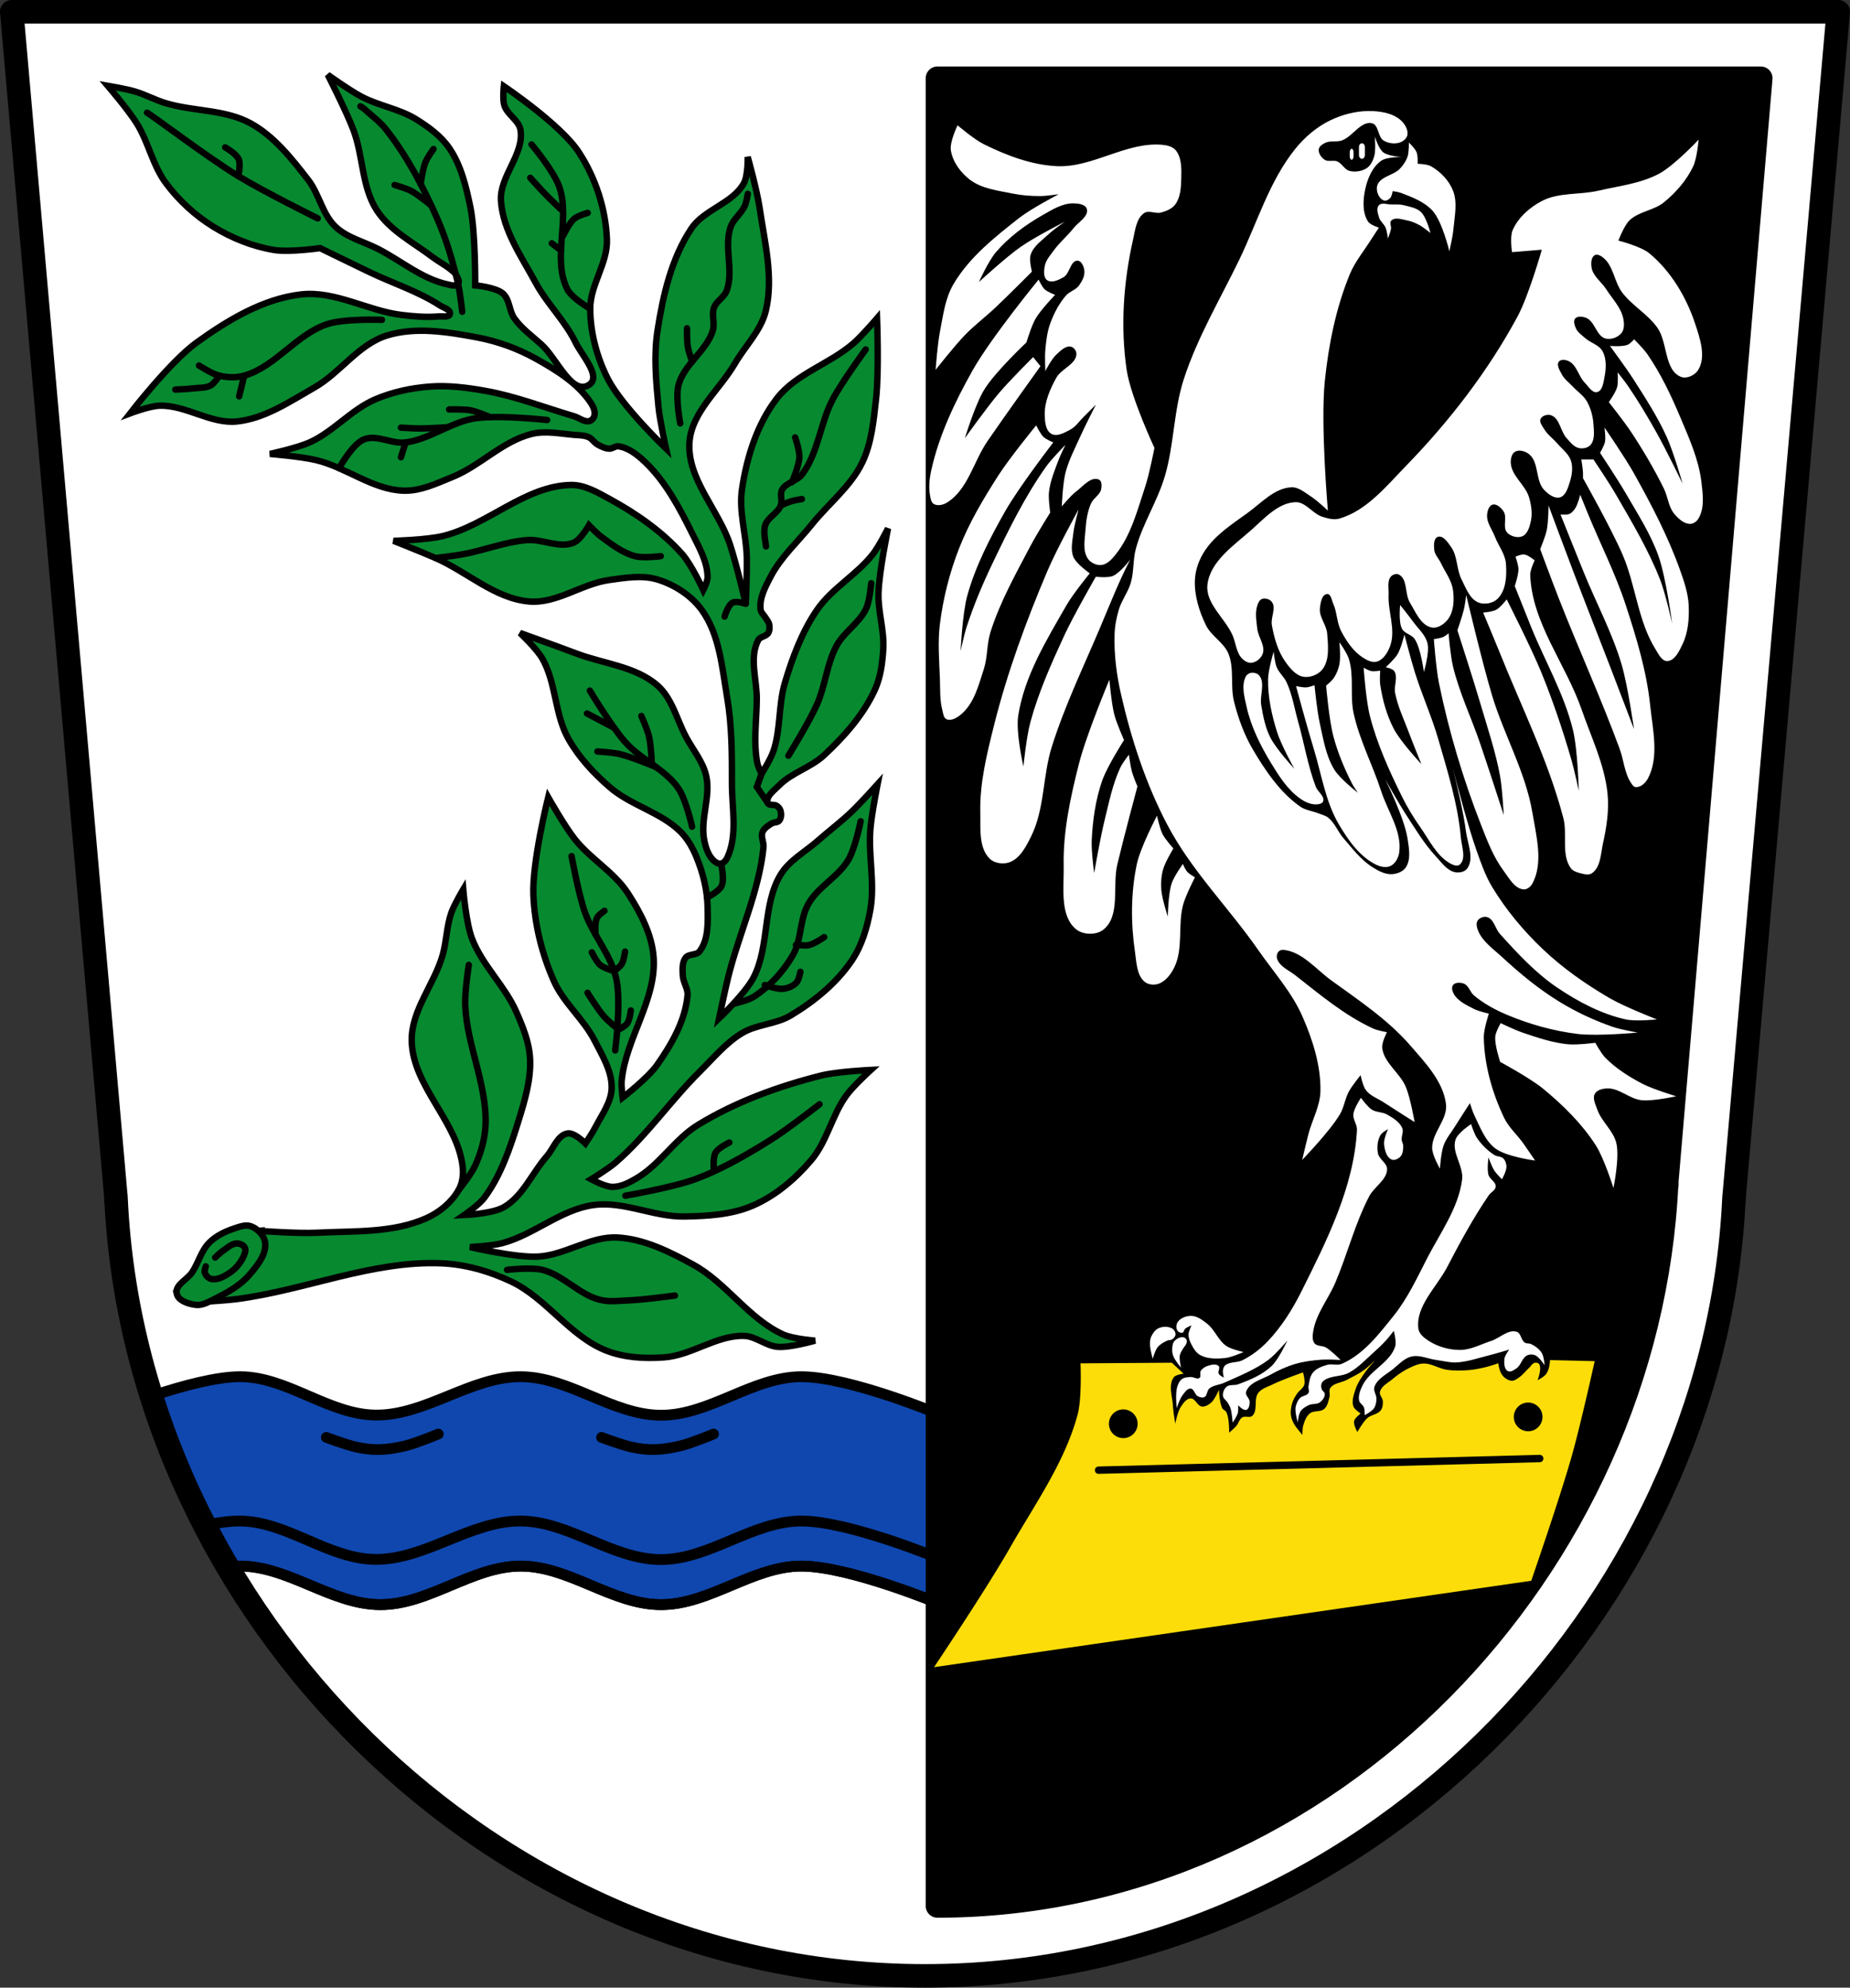 <?xml version="1.0" encoding="UTF-8" standalone="no"?>
<svg
   xmlns:dc="http://purl.org/dc/elements/1.1/"
   xmlns:cc="http://creativecommons.org/ns#"
   xmlns:rdf="http://www.w3.org/1999/02/22-rdf-syntax-ns#"
   xmlns:svg="http://www.w3.org/2000/svg"
   xmlns="http://www.w3.org/2000/svg"
   xmlns:sodipodi="http://sodipodi.sourceforge.net/DTD/sodipodi-0.dtd"
   xmlns:inkscape="http://www.inkscape.org/namespaces/inkscape"
   viewBox="0 0 865.583 929.468"
   version="1.1"
   id="svg1083"
   sodipodi:docname="DEU_Weidenbach_COA.svg"
   inkscape:version="0.92.5 (2060ec1f9f, 2020-04-08)"
   width="865.583"
   height="929.468">
  <rect x="0" y="0" width="865.583" height="929.468" fill="#333333" stroke="none"/>
  <defs
     id="defs1087" />
  <sodipodi:namedview
     pagecolor="#ffffff"
     bordercolor="#666666"
     borderopacity="1"
     objecttolerance="10"
     gridtolerance="10"
     guidetolerance="10"
     inkscape:pageopacity="0"
     inkscape:pageshadow="2"
     inkscape:window-width="1920"
     inkscape:window-height="1046"
     id="namedview1085"
     showgrid="false"
     inkscape:zoom="0.85317626"
     inkscape:cx="465.02381"
     inkscape:cy="464.73398"
     inkscape:window-x="-11"
     inkscape:window-y="-11"
     inkscape:window-maximized="1"
     inkscape:current-layer="svg1083"
     fit-margin-top="0"
     fit-margin-left="0"
     fit-margin-right="0"
     fit-margin-bottom="0" />
  <path
     d="M 5.506,5.5 54.188,559.15 c 0,-0.42 0.03,-0.325 0.094,0.979 l 0.006,0.08 c 0,0.015 0,0.019 0,0.027 v 0.102 0.057 h 0.002 c 0,0.02 0,0.013 0,0.033 8.982,193.17 175.22,363.54 378.5,363.54 203.24,0 369.45,-170.29 378.5,-363.42 0,-0.083 -0.002,-0.058 -0.002,-0.15 0,-0.021 0.004,-0.042 0.004,-0.063 0.004,-0.076 0.005,-0.056 0.008,-0.125 l 0.029,-0.334 c 0.049,-0.932 0.075,-1.099 0.078,-0.725 l 48.682,-553.65 h -427.29 -427.29 -0.016 z M 811.336,559.87 c -0.008,0.147 0,0.14 -0.019,0.336 l -0.012,0.127 v 0.061 c -0.002,0.049 -0.005,0.099 -0.008,0.148 0.007,3.185 0.113,-0.398 0.104,-1.4 l -0.064,0.729 z m -757.04,0.553 c 0,0 -0.002,-0.019 -0.002,-0.029 v -0.004 l -0.008,0.002 v -0.063 c 0,-0.059 -0.002,-0.067 -0.002,-0.098 l -0.002,-0.025 c -0.002,-0.048 -0.002,-0.037 -0.004,-0.082 l -0.086,-0.982 c -0.011,1.023 0.1,4.819 0.104,1.281 z"
     id="path953-8"
     inkscape:connector-curvature="0"
     style="fill:#ffffff;fill-rule:evenodd;stroke:none;stroke-width:11;stroke-linecap:round;stroke-linejoin:round" />
  <path
     style="fill:#0f47af;fill-opacity:1;fill-rule:evenodd;stroke:#000000;stroke-width:5.047;stroke-linejoin:round"
     inkscape:connector-curvature="0"
     id="path957"
     d="m 112.525,643.78 c -11.116,-0.046 -27.053,4.272 -40.445,8.691 9.03,28.01 21.399,54.862 36.636,80.04 1.318,-0.097 2.597,-0.158 3.809,-0.158 22.712,0 42.9,18.02 65.613,18.02 22.712,0 42.9,-18.02 65.613,-18.02 22.712,0 42.9,18.02 65.613,18.02 22.712,0 42.9,-18.02 65.613,-18.02 22.712,0 65.613,18.02 65.613,18.02 v -88.57 c 0,0 -42.9,-18.02 -65.613,-18.02 -22.712,0 -42.9,18.02 -65.613,18.02 -22.712,0 -42.9,-17.911 -65.613,-18.02 -23.457,-0.116 -44.501,18.15 -67.957,17.941 -21.953,-0.199 -41.319,-17.851 -63.269,-17.941 z" />
  <path
     d="m 438.62,36.58 v 854.7 c 183.26,-0.144 333.09,-158.62 341.2,-338.29 0,-0.014 0,-0.009 0,-0.024 0,0 0,-0.019 0.002,-0.029 v -0.035 l 0.006,-0.049 c 0,-0.016 0.002,-0.033 0.004,-0.072 l 0.011,-0.119 c 0.055,-1.139 0.076,-1.247 0.079,-0.865 l 43.914,-515.21 h -385.21 -0.002 z m 341.22,516.07 c -0.003,0.06 -0.004,0.047 -0.007,0.114 l -0.007,0.077 c 0,0.012 -0.002,0.022 -0.004,0.055 0,0 0,0.019 -0.002,0.029 v 0.024 c 0,0 0,0.019 -0.002,0.029 0.003,3.306 0.104,-0.235 0.093,-1.188 l -0.072,0.859 z"
     id="path961"
     inkscape:connector-curvature="0"
     style="fill-rule:evenodd;stroke:#000000;stroke-width:11;stroke-linecap:round;stroke-linejoin:round" />
  <path
     d="m 725.21,636 c -0.073,2.247 -0.515,4.652 -1.795,6.5 -0.942,1.36 -4.02,2.92 -4.02,2.92 0,0 2.148,-5.454 0.73,-7.545 -0.396,-0.584 -1.345,-0.745 -2.033,-0.59 -1.181,0.267 -1.821,1.597 -2.713,2.416 -1.605,1.475 -2.939,3.279 -4.744,4.502 -0.961,0.652 -2,1.438 -3.164,1.459 -1.261,0.023 -2.5,-0.679 -3.492,-1.459 -0.859,-0.675 -1.476,-1.652 -1.941,-2.641 -0.593,-1.26 -1.016,-4.053 -1.016,-4.053 0,0 -3.645,1.246 -5.514,1.701 -2.67,0.65 -5.375,1.234 -8.113,1.463 -3.436,0.287 -6.925,0.342 -10.342,-0.121 -3.782,-0.513 -7.257,-3.03 -11.07,-2.92 -2.474,0.073 -4.832,1.225 -7.06,2.311 -2.679,1.308 -5.13,3.082 -7.422,4.988 -2.139,1.779 -5.186,3.259 -5.842,5.963 -0.358,1.478 1.284,2.84 1.346,4.359 0.058,1.434 -0.088,3.043 -0.934,4.203 -1.45,1.988 -4.554,2.069 -6.373,3.727 -1.955,1.781 -4.623,6.449 -4.623,6.449 0,0 -1.883,-3.349 -1.514,-5.074 0.329,-1.535 3.076,-3.564 3.076,-3.564 0,0 -2.864,-1.802 -3.389,-3.285 -0.9,-2.542 0.142,-5.467 0.975,-8.03 0.902,-2.78 2.59,-5.266 4.258,-7.666 1.166,-1.679 3.02,-3.786 4.525,-5.439 l -0.188,0.002 c -1.408,1.38 -3.118,2.993 -4.459,3.979 -2.562,1.883 -5.469,3.251 -8.275,4.744 -2.514,1.338 -6.05,1.424 -7.664,3.773 -0.783,1.142 -0.024,2.795 -0.365,4.137 -0.501,1.972 -0.926,4.23 -2.434,5.596 -1.768,1.601 -4.978,0.669 -6.814,2.191 -1.635,1.355 -2.433,3.561 -3.041,5.596 -0.42,1.404 -0.365,4.381 -0.365,4.381 0,0 -2.975,-3.296 -4.02,-5.232 -0.67,-1.248 -1.223,-2.61 -1.381,-4.02 -0.209,-1.865 0.075,-3.798 0.607,-5.598 0.453,-1.532 1.295,-2.933 2.158,-4.277 1,-1.565 2.961,-2.573 3.482,-4.357 0.537,-1.84 -0.607,-5.719 -0.607,-5.719 0,0 -9.402,3.299 -13.871,5.475 -2.452,1.194 -5.411,1.963 -7.06,4.137 -2.227,2.941 -0.061,8.234 -2.799,10.707 -1.173,1.059 -3.344,-0.107 -4.686,0.729 -1.411,0.879 -1.765,2.833 -2.857,4.086 -0.981,1.125 -3.285,3.043 -3.285,3.043 0,0 0.16,-6.715 -1.301,-9.592 -0.39,-0.769 -1.455,-1.034 -1.863,-1.793 -1.394,-2.591 -1.604,-8.682 -1.604,-8.682 0,0 -1.864,4.47 -3.629,6 -1.183,1.029 -2.765,2.023 -4.324,1.852 -2.157,-0.237 -3.12,-3.899 -5.287,-3.799 -2.039,0.094 -3.495,2.315 -4.625,4.02 -1.512,2.275 -2.555,7.787 -2.555,7.787 0,0 -0.948,-5.414 -1.094,-8.152 -0.24,-4.497 -2.262,-9.847 0.363,-13.506 0.958,-1.334 4.625,-1.703 4.625,-1.703 l -5.506,-5.145 -42.729,0.299 c 0,0 0.719,16.274 -1.371,24.02 -6.05,22.417 -20.06,41.929 -31.564,62.1 -10.953,19.2 -35.592,55.951 -35.592,55.951 l 279.41,-40.4 c 0,0 13.411,-38.714 18.984,-58.41 4.136,-14.617 10.709,-44.29 10.709,-44.29 l -20.932,-0.486 m -10.205,19.85 a 6.711,6.711 0 0 1 6.711,6.711 6.711,6.711 0 0 1 -6.711,6.711 6.711,6.711 0 0 1 -6.709,-6.711 6.711,6.711 0 0 1 6.709,-6.711 m -189.434,3.207 a 6.711,6.711 0 0 1 6.711,6.711 6.711,6.711 0 0 1 -6.711,6.711 6.711,6.711 0 0 1 -6.711,-6.711 6.711,6.711 0 0 1 6.711,-6.711 m 194.8,21.248 c 0.953,-0.025 1.74,0.723 1.766,1.676 0.025,0.953 -0.723,1.74 -1.676,1.766 l -206.41,5.447 c -0.953,0.025 -1.74,-0.723 -1.766,-1.676 -0.025,-0.953 0.723,-1.74 1.676,-1.766 l 206.41,-5.447"
     id="path965"
     inkscape:connector-curvature="0"
     style="fill:#fcdd09;fill-rule:evenodd;fill-opacity:1" />
  <path
     d="m 640.06,51.92 c -5.953,0.092 -11.985,1.668 -17.34,4.203 -6.42,3.04 -12.12,7.855 -16.59,13.377 -12.246,15.13 -17.872,34.59 -26.369,52.1 -8.942,18.431 -19.571,36.25 -25.895,55.738 -4.751,14.639 -4.491,30.552 -8.842,45.31 -3.445,11.69 -10.398,22.18 -13.578,33.949 -1.402,5.188 -0.86,10.789 -2.369,15.947 -1.263,4.319 -4.205,8.01 -5.525,12.314 -1.16,3.78 -1.919,7.733 -2.053,11.686 -0.318,9.416 0.907,18.917 3,28.1 4.815,21.13 11.681,42.09 21.789,61.26 11.228,21.298 28.725,38.656 42.473,58.42 7.11,10.222 15.704,19.694 20.686,31.11 4.765,10.915 8.58,22.828 8.367,34.736 -0.126,7.05 -3.913,13.546 -5.684,20.369 -1.019,3.929 -2.842,11.842 -2.842,11.842 0,0 12.993,-13.409 17.682,-21.381 1.908,-3.243 2.316,-7.205 4.107,-10.514 1.509,-2.787 5.527,-7.738 5.527,-7.738 0,0 0.988,5.116 2.525,7.105 2.062,2.668 5.552,3.832 8.369,5.686 4.744,3.122 14.367,9.158 14.367,9.158 0,0 -1.93,-11.216 -4.105,-16.422 -2.732,-6.538 -10.144,-11.131 -11.05,-18.16 -0.331,-2.56 2.211,-7.42 2.211,-7.42 0,0 -4.443,-0.805 -6.473,-1.738 -13.383,-6.154 -24.87,-15.875 -36.475,-24.947 -2.942,-2.3 -7.07,-3.942 -8.367,-7.445 -0.402,-1.088 -0.242,-2.535 0.473,-3.449 0.524,-0.67 1.523,-1.026 2.369,-0.947 8.801,0.822 15.218,9.05 22.373,14.236 12.927,9.379 26.527,18.384 36.994,30.447 7.03,8.1 15.434,16.831 16.738,27.475 0.879,7.171 -6.701,13.463 -6.475,20.684 0.106,3.38 3.631,9.475 3.631,9.475 0,0 0.48,-7.439 1.738,-10.895 1.155,-3.172 3.43,-5.818 5.211,-8.686 2.311,-3.72 7.104,-11.05 7.104,-11.05 0,0 1.167,3.876 2.053,5.686 2.684,5.482 4.937,11.772 9.791,15.473 5.164,3.937 18.631,5.686 18.631,5.686 0,0 -3.629,-5.408 -5.527,-8.05 -2.915,-4.062 -6.847,-7.487 -9,-12 -5.563,-11.659 -9.241,-24.664 -9.473,-37.58 -0.068,-3.767 2.369,-11.05 2.369,-11.05 0,0 -4.787,-1.098 -6.947,-2.211 -3.521,-1.813 -7.617,-3.645 -9.51,-7.125 -0.652,-1.199 -1.149,-3.03 -0.281,-4.084 1.079,-1.31 3.47,-1.245 5.05,-0.633 2.263,0.875 2.878,3.97 4.738,5.527 4.541,3.8 9.856,6.704 15.314,9 10.557,4.44 21.79,7.614 33.16,9 9.302,1.134 28.11,-0.633 28.11,-0.633 0,0 -7.907,-1.376 -11.684,-2.684 -8.744,-3.03 -17.225,-6.994 -25.11,-11.842 -9.55,-5.875 -18.3,-13.07 -26.527,-20.684 -4.128,-3.822 -9.248,-7.263 -11.367,-12.475 -0.595,-1.463 -1.047,-3.43 -0.158,-4.736 0.88,-1.294 2.92,-2.026 4.42,-1.58 3.168,0.942 3.785,5.441 6,7.895 8.209,9.09 16.683,18.261 26.844,25.11 9.765,6.578 20.554,12.311 32.05,14.844 4.729,1.042 14.525,0 14.525,0 0,0 -15.12,-5.882 -22.11,-9.949 -11.161,-6.502 -21.897,-14 -31.26,-22.895 -9.06,-8.603 -17.218,-18.361 -23.684,-29.05 -3.258,-5.387 -5.328,-11.43 -7.422,-17.367 -3.713,-10.526 -8.374,-28.04 -11.11,-38.65 2.153,8.683 5.183,21.651 6.217,29.809 0.735,5.8 4.03,12.765 0.633,17.525 -1.15,1.613 -3.742,2.123 -5.686,1.736 -3.814,-0.759 -6.346,-4.578 -9,-7.42 -5.432,-5.818 -9.551,-12.752 -13.895,-19.422 -3.502,-5.378 -9.789,-16.578 -9.789,-16.578 0,0 8.943,17.899 10.422,27.631 0.68,4.471 1.708,9.78 -0.801,13.543 -1.332,1.998 -4.075,3.03 -6.473,3.158 -3.235,0.177 -6.412,-1.545 -9.148,-3.279 -5.407,-3.427 -9.395,-8.735 -13.578,-13.58 -2.597,-3.01 -4.01,-7.089 -7.111,-9.57 -1.257,-1.01 -2.926,-1.346 -4.416,-1.955 -2.914,-1.19 -6.278,-1.49 -8.842,-3.316 -9.346,-6.66 -16.11,-16.644 -21.947,-26.525 -4.085,-6.918 -6.878,-14.632 -8.842,-22.422 -1.853,-7.349 0.231,-15.583 -2.686,-22.578 -2.148,-5.151 -7.963,-8.094 -10.42,-13.11 -3.219,-6.568 -5.548,-14.01 -5.211,-21.316 0.223,-4.838 2.04,-9.713 4.736,-13.736 4.919,-7.342 12.73,-12.352 19.895,-17.527 6.425,-4.641 12.609,-11.66 20.527,-12 3.434,-0.148 6.422,2.567 9.316,4.422 2.831,1.814 7.736,6.473 7.736,6.473 0,0 -3.506,-40.523 -1.422,-60.63 1.761,-16.99 5.187,-34.1 11.686,-49.895 2.346,-5.704 6.377,-10.559 9.678,-15.77 1.282,-2.023 3.932,-6.02 3.932,-6.02 0,0 -4.03,-1.214 -5.084,-2.848 -2.77,-4.309 -2.364,-10.311 -1.264,-15.314 1.078,-4.903 3.323,-10.207 7.422,-13.11 2.706,-1.914 9.789,-1.736 9.789,-1.736 0,0 -6.448,-0.34 -8.842,-2.211 -2.207,-1.726 -3.947,-7.422 -3.947,-7.422 0,0 0.629,6.46 -0.316,9.475 -0.638,2.034 -1.685,4.206 -3.473,5.367 -2.279,1.48 -5.422,1.943 -8.05,1.264 -2.324,-0.6 -3.472,-3.491 -5.686,-4.42 -1.85,-0.777 -4.305,0.325 -5.963,-0.805 -1.539,-1.049 -2.978,-3.037 -2.721,-4.881 0.195,-1.401 1.735,-2.368 3,-3 2.33,-1.165 5.271,-0.264 7.736,-1.105 5.153,-1.758 8.914,-9.313 14.211,-8.05 3.138,0.747 2.625,6.357 5.369,8.05 2.166,1.339 5.164,1.756 7.578,0.947 1.576,-0.528 3.262,-1.841 3.576,-3.473 0.479,-2.491 -1.222,-5.244 -3.102,-6.947 -3.33,-3.02 -8.303,-4 -12.789,-4.264 -0.845,-0.049 -1.695,-0.066 -2.545,-0.053 m 39.59,306.88 c -1.318,-5.314 -2.309,-9.04 -2.309,-9.04 0,0 0.996,3.947 2.309,9.04 m -231.62,-300.19 c 0,0 -3.762,7.705 -3.137,11.691 0.842,5.366 4.534,10.378 8.84,13.688 5.625,4.323 13.295,5.143 20.246,6.559 4.208,0.857 8.538,1.164 12.832,1.141 2.866,-0.016 8.557,-0.855 8.557,-0.855 0,0 -12.868,6.674 -18.537,11.12 -11.476,9 -23.451,18.484 -30.797,31.08 -3.88,6.655 -4.791,14.683 -6.273,22.24 -1.141,5.82 -1.996,17.68 -1.996,17.68 0,0 8.753,-11.142 13.67,-16.225 4.453,-4.604 9.611,-8.471 14.275,-12.861 5.824,-5.482 17.11,-16.824 17.11,-16.824 0,0 -1.424,-5.458 -0.57,-7.986 1.38,-4.083 5.408,-6.752 8.557,-9.695 2.278,-2.129 7.414,-5.703 7.414,-5.703 0,0 -14.07,7.191 -20.533,11.691 -7.03,4.897 -19.676,16.541 -19.676,16.541 0,0 4.488,-9.906 7.984,-13.975 6.086,-7.081 13.838,-12.783 21.957,-17.395 4.421,-2.511 9.176,-5.482 14.26,-5.418 2.259,0.028 5.627,0.401 6.273,2.566 1.056,3.537 -3.997,6.219 -6.273,9.125 -2.823,3.604 -6.446,6.553 -9.125,10.266 -1.669,2.314 -3.781,4.607 -4.279,7.416 -0.388,2.185 -0.681,5.291 1.141,6.559 2.143,1.49 5.442,-0.119 7.701,-1.426 2.919,-1.687 3.192,-7.875 6.559,-7.701 1.843,0.095 2.9,2.734 3.137,4.564 0.323,2.505 -1.073,5.092 -2.566,7.129 -1.484,2.024 -4.339,2.671 -5.988,4.563 -3.301,3.786 -5.696,8.398 -7.414,13.12 -1.422,3.907 -1.901,8.122 -2.283,12.262 -0.306,3.313 0,9.98 0,9.98 0,0 2.856,-5.62 5.135,-7.699 1.917,-1.749 4.309,-4.262 6.844,-3.707 1.393,0.305 2.608,1.997 2.566,3.422 -0.143,4.854 -7.06,6.87 -9.41,11.12 -2.892,5.237 -5.493,11.127 -5.42,17.11 0.039,3.216 0.33,7.558 3.139,9.125 2.638,1.472 6.177,-0.569 8.84,-1.996 2.548,-1.366 4.206,-3.968 6.273,-5.988 1.923,-1.879 5.703,-5.703 5.703,-5.703 0,0 -5.12,9.992 -7.414,15.11 -2.475,5.525 -5.361,10.954 -6.844,16.824 -1.288,5.099 -1.711,15.684 -1.711,15.684 0,0 4.03,-4.943 6.559,-6.844 3.26,-2.456 7.126,-7.405 10.836,-5.703 1.391,0.638 1.328,2.975 1.029,4.477 -0.531,2.668 -3.639,4.155 -4.736,6.645 -1.647,3.736 -2.302,7.904 -2.566,11.979 -0.303,4.663 -1.547,10.15 1.141,13.973 1.321,1.879 3.99,3.1 6.273,2.852 2.835,-0.309 5.078,-2.894 6.844,-5.133 7.118,-9.03 10.06,-20.746 13.688,-31.654 1.942,-5.841 4.277,-17.965 4.277,-17.965 0,0 -11.125,-23.776 -13.01,-36.58 -2.959,-20.12 -1.471,-41.11 3.03,-60.945 0.98,-4.321 1.488,-9.741 5.133,-12.262 2.19,-1.515 5.421,0.438 7.984,-0.285 2.417,-0.682 5.05,-1.7 6.559,-3.707 2.467,-3.279 2.76,-7.874 2.852,-11.977 0.101,-4.548 0.314,-9.882 -2.566,-13.402 -1.431,-1.749 -4.02,-2.354 -6.273,-2.566 -16.703,-1.581 -32.572,10.751 -49.33,9.98 -11.896,-0.547 -23.54,-5 -34.22,-10.266 -4.519,-2.228 -12.262,-8.84 -12.262,-8.84 m 346.74,6.682 c 0,0 -11.32,12.09 -18.49,15.932 -8.679,4.652 -18.854,5.75 -28.449,7.965 -8.735,2.02 -18.516,0.671 -26.455,4.836 -5.7,2.99 -11.11,7.742 -13.656,13.654 -1.351,3.137 -0.283,10.242 -0.283,10.242 l 13.939,-1.139 c 0,0 -6.105,21.527 -11.379,31.29 -13.779,25.515 -31.841,48.911 -52.06,69.7 -9.273,9.533 -18.516,21.06 -31.29,24.75 -2.565,0.741 -5.416,-0.057 -7.965,-0.854 -4.536,-1.418 -7.767,-6.969 -12.518,-6.828 -8.05,0.238 -14.465,7.454 -20.482,12.803 -8.268,7.35 -19.593,14.886 -20.766,25.887 -0.922,8.645 8.07,15.411 11.664,23.326 1.654,3.639 1.757,8.237 4.551,11.1 1.157,1.184 2.911,2.223 4.551,1.99 2.2,-0.313 4.401,-2.164 5.121,-4.266 1.29,-3.766 -2.131,-7.707 -2.561,-11.664 -0.389,-3.582 -1.114,-7.384 0,-10.811 0.399,-1.227 1.053,-2.724 2.277,-3.129 1.509,-0.499 3.609,0.141 4.551,1.422 2.134,2.903 -0.63,7.263 0,10.811 1.059,5.967 2.768,12.11 6.258,17.07 2.133,3.03 4.881,6.511 8.535,7.111 3.111,0.511 6.866,-0.938 8.818,-3.412 3.498,-4.432 2.698,-11.155 2.275,-16.785 -0.303,-4.04 -3.774,-7.629 -3.412,-11.664 0.227,-2.534 0.871,-6.705 3.412,-6.826 1.787,-0.085 2.116,2.917 2.846,4.551 1.811,4.056 1.637,8.868 3.697,12.803 2.438,4.658 5.576,9.326 9.957,12.232 1.976,1.31 4.565,2.695 6.828,1.99 3.153,-0.981 5.207,-4.549 6.258,-7.68 2.506,-7.466 -1.233,-15.747 -0.854,-23.613 0.138,-2.867 -0.793,-6.411 1.139,-8.533 0.851,-0.936 2.578,-1.444 3.697,-0.854 4.143,2.186 2.686,9.08 5.121,13.09 2.69,4.42 5.157,10.708 10.242,11.664 2.834,0.533 5.979,-1.655 7.68,-3.984 2.665,-3.652 2.838,-8.883 2.275,-13.369 -0.581,-4.633 -3.697,-8.58 -5.689,-12.803 -0.995,-2.109 -2.913,-3.935 -3.129,-6.258 -0.192,-2.062 -0.261,-5.328 1.707,-5.975 2.505,-0.823 4.746,2.677 6.26,4.836 3.03,4.321 2.433,10.379 4.836,15.08 2.038,3.985 3.796,9.182 7.965,10.811 2.789,1.089 6.653,0.361 8.818,-1.707 4.091,-3.908 4.411,-10.858 3.982,-16.5 -0.341,-4.495 -3.502,-8.31 -5.121,-12.518 -1.304,-3.387 -3.952,-6.62 -3.697,-10.24 0.128,-1.82 0.801,-4.354 2.561,-4.836 1.929,-0.529 3.998,1.473 5.121,3.129 1.89,2.787 -0.594,7.499 1.707,9.957 1.666,1.78 4.878,2.684 7.111,1.707 2.489,-1.089 3.398,-4.46 3.982,-7.113 0.798,-3.622 0.187,-7.534 -0.854,-11.09 -1.69,-5.782 -8.117,-9.922 -8.535,-15.932 -0.133,-1.915 0.329,-4.446 1.992,-5.404 1.918,-1.105 4.809,-0.238 6.543,1.139 4.759,3.779 2.883,12.419 7.111,16.783 1.889,1.95 4.79,4.176 7.396,3.414 2.701,-0.79 3.686,-4.434 4.553,-7.111 1.024,-3.163 1.565,-6.786 0.568,-9.957 -1.012,-3.221 -4.072,-5.393 -6.258,-7.967 -1.998,-2.353 -4.671,-4.179 -6.26,-6.826 -0.88,-1.466 -2.445,-3.294 -1.707,-4.836 0.738,-1.542 3.213,-2.238 4.838,-1.707 4.15,1.356 4.427,7.61 7.396,10.811 1.652,1.78 3.313,4.048 5.689,4.551 1.823,0.386 4.162,-0.033 5.404,-1.422 2.173,-2.429 1.643,-6.421 1.422,-9.672 -0.254,-3.743 -1.255,-7.561 -3.129,-10.811 -1.574,-2.731 -4.398,-4.518 -6.543,-6.828 -1.736,-1.87 -3.935,-3.43 -5.121,-5.689 -0.951,-1.813 -2.64,-4.329 -1.422,-5.975 0.905,-1.222 3.171,-0.92 4.551,-0.283 3.874,1.788 4.664,7.223 7.682,10.24 1.676,1.676 3.382,4.812 5.689,4.268 2.476,-0.585 2.916,-4.333 3.414,-6.828 0.8,-4.01 1.091,-8.637 -0.854,-12.232 -1.642,-3.036 -5.686,-3.947 -8.25,-6.258 -1.545,-1.392 -3.443,-2.644 -4.268,-4.553 -0.603,-1.396 -1.293,-3.414 -0.283,-4.551 1.135,-1.278 3.532,-0.919 5.119,-0.285 4.111,1.643 4.804,8.616 9.104,9.674 2.533,0.623 5.754,-0.533 7.396,-2.561 1.444,-1.782 1.313,-4.581 0.854,-6.828 -1.056,-5.162 -5.145,-9.203 -7.965,-13.654 -2.153,-3.4 -6.093,-6 -6.828,-9.957 -0.374,-2.01 -0.343,-4.941 1.424,-5.975 1.192,-0.697 2.905,0.275 3.982,1.139 4.802,3.847 5.135,11.286 8.818,16.215 4.656,6.231 11.999,10.156 16.5,16.5 4.933,6.953 3.158,19.93 11.09,23.04 2.656,1.042 6.436,-0.721 7.965,-3.129 3.923,-6.177 0.889,-14.964 -1.422,-21.906 -4.112,-12.353 -11.309,-24.41 -21.336,-32.715 -4.03,-3.336 -14.508,-5.973 -14.508,-5.973 0,0 2.582,-6.887 5.121,-9.389 4.351,-4.287 11.489,-4.665 16.215,-8.535 5.58,-4.57 10.567,-10.265 13.654,-16.783 1.823,-3.849 2.561,-12.518 2.561,-12.518 m -135.59,1.365 c 0,0 0.092,4.533 -0.631,6.633 -0.732,2.126 -2.073,4.065 -3.633,5.684 -2.887,2.996 -8.392,3.389 -10.264,7.105 -0.734,1.458 -0.511,3.406 0.158,4.895 0.565,1.256 1.64,2.623 3,2.842 0.976,0.157 2.023,-0.529 2.686,-1.264 0.747,-0.828 1.105,-3.156 1.105,-3.156 0,0 2.582,0.333 3.789,0.789 5.38,2.032 11.198,4.21 15,8.525 4.478,5.082 7.736,18.791 7.736,18.791 0,0 1.593,-6.798 1.895,-10.264 0.521,-5.978 2.02,-12.41 -0.158,-18 -1.882,-4.825 -5.891,-9.01 -10.42,-11.527 -1.823,-1.012 -6.158,-1.105 -6.158,-1.105 0,0 0.19,-3.699 -0.475,-5.367 -0.721,-1.81 -3.631,-4.58 -3.631,-4.58 m -21.963,0.359 c -0.767,0 -1.385,0.767 -1.385,1.721 v 3.809 c 0,0.953 0.618,1.721 1.385,1.721 0.767,0 1.385,-0.767 1.385,-1.721 v -3.809 c 0,-0.953 -0.618,-1.721 -1.385,-1.721 m -4.807,2.57 c -0.499,0 -0.902,0.767 -0.902,1.721 v 1.691 c 0,0.953 0.403,1.721 0.902,1.721 0.499,0 0.9,-0.767 0.9,-1.721 v -1.691 c 0,-0.953 -0.401,-1.721 -0.9,-1.721 m 18.646,26.06 c -1.981,0 -4.594,-1.085 -5.93,0.377 -1.314,1.438 -0.424,3.983 0.158,5.842 0.545,1.742 2.293,2.897 3,4.58 0.667,1.589 1.105,5.05 1.105,5.05 0,0 1.15,-2.898 1.42,-4.422 0.23,-1.297 -0.791,-3.035 0.158,-3.947 1.822,-1.751 5.097,-0.466 7.58,0 1.998,0.375 3.897,1.241 5.684,2.211 1.822,0.989 5.05,3.631 5.05,3.631 0,0 -1.835,-7.313 -4.422,-9.789 -2.048,-1.96 -5.142,-2.485 -7.895,-3.158 -1.235,-0.302 -1.821,-0.377 -3.796,-0.377 m -167.216,35.11 c 0,0 -22.474,27.394 -31.08,42.773 -8.139,14.541 -15.48,29.931 -19.11,46.2 -0.89,3.994 -1.355,8.246 -0.57,12.262 0.261,1.336 0.531,3.03 1.711,3.707 1.738,0.999 4.268,0.461 5.988,-0.57 9.881,-5.923 12.594,-19.297 19.11,-28.801 8.094,-11.814 24.809,-35.07 24.809,-35.07 l -3.422,-4.277 c 0,0 -10.967,10.928 -15.969,16.824 -5.707,6.726 -15.969,21.1 -15.969,21.1 0,0 4.805,-15.854 9.125,-22.813 5.184,-8.35 19.676,-21.957 19.676,-21.957 0,0 2.279,-7.688 4.277,-11.12 2.412,-4.144 9.127,-11.12 9.127,-11.12 0,0 -3.511,-1.321 -4.85,-2.566 -1.313,-1.222 -2.852,-4.563 -2.852,-4.563 m 278.64,27.918 c 0,0 -1.845,2.08 -3.092,2.576 -2.558,1.018 -8.244,0.516 -8.244,0.516 0,0 7.627,10.314 11.08,15.715 5.552,8.688 11.196,17.404 15.457,26.793 3.187,7.02 7.471,21.896 7.471,21.896 0,0 -7.771,-15.961 -12.11,-23.701 -4.182,-7.465 -8.569,-14.832 -13.396,-21.896 -1.521,-2.226 -4.895,-6.441 -4.895,-6.441 0,0 0.366,4.72 -0.258,6.955 -0.713,2.555 -3.865,6.957 -3.865,6.957 0,0 7.322,9.248 10.563,14.168 5.567,8.45 10.725,17.202 15.199,26.28 1.89,3.833 2.132,8.592 4.896,11.852 1.896,2.235 4.54,4.684 7.471,4.637 1.548,-0.025 3.082,-1.239 3.863,-2.576 2.91,-4.982 1.986,-11.532 1.289,-17.26 -1.266,-10.406 -5.719,-20.225 -9.789,-29.885 -4.325,-10.265 -9.135,-20.457 -15.459,-29.627 -1.761,-2.554 -6.182,-6.955 -6.182,-6.955 m -279.78,40.23 c 0,0 -12.405,15.16 -17.68,23.383 -7.05,10.991 -13.815,22.333 -18.535,34.506 -4.359,11.242 -7.355,23.11 -8.84,35.07 -1.042,8.395 -0.325,16.925 0,25.379 0.19,4.954 -0.118,10.03 1.141,14.828 0.399,1.522 0.537,3.689 1.996,4.277 2.456,0.991 5.464,-1.061 7.414,-2.852 5.605,-5.147 7.62,-13.297 9.98,-20.531 1.828,-5.601 1.358,-11.778 3.137,-17.395 4.494,-14.19 11.881,-27.325 18.82,-40.492 2.782,-5.278 9.127,-15.4 9.127,-15.4 0,0 -0.949,-6.48 -0.57,-9.695 0.615,-5.226 2.701,-10.191 4.563,-15.11 0.887,-2.347 3.137,-6.844 3.137,-6.844 0,0 -6.481,6.529 -9.127,10.266 -9.981,14.1 -17.637,29.76 -25.09,45.34 -4.564,9.537 -8.69,19.322 -11.977,29.371 -1.218,3.725 -2.852,11.406 -2.852,11.406 0,0 0.802,-17.555 3.137,-25.949 3.853,-13.855 10.582,-26.847 17.68,-39.35 6.469,-11.398 22.529,-32.22 22.529,-32.22 0,0 -3.3,-1.364 -4.564,-2.566 -1.548,-1.471 -3.422,-5.418 -3.422,-5.418 m 265.87,0.984 c 0,0 0.685,4.506 0.258,6.699 -0.36,1.849 -2.318,5.152 -2.318,5.152 0,0 8.344,12.543 12.11,19.06 5.473,9.481 11.54,18.794 15.199,29.11 3.603,10.158 6.441,31.688 6.441,31.688 0,0 -3.067,-13.976 -5.668,-20.609 -5.441,-13.874 -13.147,-26.774 -20.609,-39.674 -3.268,-5.65 -10.563,-16.486 -10.563,-16.486 h -2.318 -3.35 c 0,0 0.644,3.936 0.773,5.924 0.061,0.943 0,2.834 0,2.834 0,0 13.23,23.465 18.549,35.811 6.189,14.367 7.141,31.06 15.457,44.31 1.356,2.16 2.861,5.475 5.41,5.41 3.586,-0.091 5.668,-4.749 7.213,-7.986 2.621,-5.492 3.094,-11.954 2.834,-18.03 -0.246,-5.743 -2.187,-11.333 -4.121,-16.746 -5.571,-15.589 -13.327,-30.363 -21.383,-44.826 -4.173,-7.492 -13.912,-21.641 -13.912,-21.641 m -11.328,31.471 c 0,0 -1.066,4.31 -2.238,6.15 -0.708,1.112 -1.595,2.252 -2.795,2.797 -1.276,0.579 -4.195,0.279 -4.195,0.279 0,0 7.234,18.1 10.906,27.12 5.813,14.285 13.198,28.01 17.615,42.783 2.963,9.913 5.871,30.477 5.871,30.477 0,0 -7.248,-19.02 -10.904,-28.52 -5.745,-14.926 -11.639,-29.796 -17.336,-44.74 -3.972,-10.418 -11.744,-31.32 -11.744,-31.32 0,0 -0.071,7.711 -0.84,11.465 -0.633,3.09 -3.074,8.947 -3.074,8.947 0,0 5.69,15.319 8.668,22.928 9.234,23.597 19.755,46.69 28.52,70.46 1.937,5.254 2.213,11.274 5.314,15.938 0.549,0.825 1.247,1.904 2.236,1.957 2.272,0.123 4.508,-1.913 5.592,-3.914 5.462,-10.09 2.303,-22.983 1.119,-34.393 -1.664,-16.03 -6.454,-31.657 -11.465,-46.977 -4.768,-14.576 -11.793,-28.314 -17.615,-42.502 -1.222,-2.978 -3.635,-8.947 -3.635,-8.947 m -234.73,6.893 c 0,0 -10.337,18.782 -14.518,28.633 -9.948,23.441 -18.821,47.48 -25,72.19 -3.338,13.335 -6.752,26.987 -6.451,40.73 0.162,7.406 -0.878,16.615 4.436,21.777 2.251,2.187 6.33,2.695 9.275,1.613 4.928,-1.81 7.748,-7.396 10.08,-12.1 6.38,-12.851 5.355,-28.26 9.68,-41.941 6.03,-19.09 14.762,-37.22 22.582,-55.652 4.537,-10.693 8.727,-21.532 14.12,-31.859 0,0 -4.658,6.201 -8.07,7.662 -2.474,1.06 -8.06,0.402 -8.06,0.402 0,0 -10.515,18.27 -14.922,27.828 -6.04,13.1 -11.965,26.396 -15.727,40.33 -1.809,6.7 -3.227,20.568 -3.227,20.568 0,0 -3.655,-15.917 -2.42,-23.793 2.909,-18.555 13.229,-35.34 22.584,-51.621 3.067,-5.339 10.889,-14.92 10.889,-14.92 0,0 -6.282,-4.327 -7.664,-7.664 -1.44,-3.477 -0.411,-7.55 0,-11.291 0.406,-3.696 2.42,-10.889 2.42,-10.889 m 207.99,21.02 c -1.463,0.105 -3.549,1.043 -3.549,1.043 0,0 1.36,3.848 1.377,5.852 0.023,2.7 -1.723,7.916 -1.723,7.916 0,0 5.03,12.629 7.572,18.932 6.49,16.08 15.474,31.347 19.619,48.19 2.287,9.29 2.754,28.568 2.754,28.568 0,0 -2.059,-9.698 -3.441,-14.455 -4.03,-13.867 -8.654,-27.591 -14.11,-40.961 -4.751,-11.641 -16.178,-34.07 -16.178,-34.07 0,0 -2.827,3.725 -4.818,4.818 -1.855,1.018 -6.195,1.377 -6.195,1.377 0,0 5.127,12.13 7.572,18.242 10.318,25.798 22.89,50.915 29.945,77.79 2,7.627 -1.085,16.947 3.441,23.404 0.972,1.387 2.832,1.996 4.475,2.41 1.78,0.449 4,1.052 5.506,0 4.105,-2.87 4.074,-9.222 5.164,-14.11 1.704,-7.644 2.894,-15.618 2.064,-23.406 -1.438,-13.496 -7.612,-26.07 -12.05,-38.895 -7.345,-21.246 -23.263,-40.524 -24.09,-62.988 -0.089,-2.394 2.066,-6.885 2.066,-6.885 0,0 -2.988,-2.499 -4.82,-2.752 -0.176,-0.024 -0.371,-0.027 -0.58,-0.012 m -26.611,18.941 c 0,0 -0.531,4.392 -1.031,6.541 -0.79,3.393 -3.098,9.98 -3.098,9.98 0,0 7.574,23.336 11.01,35.11 3.2,10.953 6.914,21.815 8.949,33.04 1.089,6.01 1.721,18.242 1.721,18.242 0,0 -7.23,-22.295 -11.01,-33.387 -4.124,-12.09 -9.754,-23.723 -12.736,-36.14 -1.216,-5.065 -2.064,-15.488 -2.064,-15.488 0,0 -1.51,1.315 -2.41,1.721 -1.395,0.629 -4.475,1.033 -4.475,1.033 0,0 1.017,13.863 2.41,20.652 4.618,22.51 11.247,44.687 19.619,66.09 2.935,7.502 5.855,15.225 10.67,21.684 2.523,3.385 5.085,8.27 9.293,8.605 1.649,0.131 3.35,-1.295 4.131,-2.754 5.197,-9.711 1.815,-22.18 0,-33.04 -3.199,-19.15 -13.353,-36.48 -18.932,-55.07 -4.63,-15.432 -12.05,-46.811 -12.05,-46.811 m -30.906,4.699 c 0,0 -0.871,7.812 0.854,11.1 1.191,2.268 4.567,2.694 5.973,4.836 2.915,4.444 4.268,15.361 4.268,15.361 0,0 2.734,-8.995 1.707,-13.369 -0.937,-3.994 -4.429,-6.914 -6.828,-10.242 -1.897,-2.631 -5.973,-7.682 -5.973,-7.682 m 1.99,13.809 c 0,0 -1.533,6.361 -3.176,9.135 -1.409,2.379 -5.561,6.154 -5.561,6.154 0,0 3.159,0.584 3.971,1.787 1.89,2.8 -0.229,6.807 0.398,10.127 1.236,6.541 4.231,12.627 6.553,18.865 1.813,4.873 5.758,14.494 5.758,14.494 0,0 -9.675,-10.296 -12.906,-16.48 -3.335,-6.384 -5.285,-13.528 -6.355,-20.65 -0.325,-2.16 0,-6.553 0,-6.553 0,0 -2.802,0.454 -4.17,0.197 -1.281,-0.24 -3.574,-1.588 -3.574,-1.588 0,0 1.045,15.407 2.979,22.836 3.375,12.965 8.957,25.319 14.893,37.33 2.459,4.976 5.34,9.761 8.539,14.297 4.254,6.03 7.649,13.485 14.1,17.08 1.284,0.715 3.24,1.536 4.369,0.596 3.259,-2.713 0.974,-8.483 0.596,-12.707 -1.4,-15.624 -6.169,-30.798 -10.523,-45.869 -3.056,-10.578 -7.626,-20.67 -10.922,-31.18 -1.85,-5.899 -4.965,-17.871 -4.965,-17.871 m -30.404,3.578 c 0,0 0.656,6.904 0,10.26 -0.444,2.273 -1.335,4.507 -2.615,6.438 -0.943,1.422 -3.621,3.619 -3.621,3.619 0,0 1.369,16.01 3.42,23.736 2.02,7.594 5.083,14.927 8.65,21.928 0.794,1.558 2.816,4.424 2.816,4.424 0,0 -8.37,-6.451 -11.06,-10.861 -3.992,-6.533 -5.171,-14.454 -6.84,-21.926 -1.283,-5.747 -2.412,-17.502 -2.412,-17.502 0,0 -2.508,0.918 -3.822,1.01 -1.618,0.108 -4.828,-0.604 -4.828,-0.604 0,0 5.275,19.511 8.248,29.17 3.681,11.956 5.499,24.837 11.867,35.605 4.323,7.311 9.674,14.965 17.299,18.707 2.055,1.01 4.784,1.609 6.84,0.604 2.222,-1.087 3.669,-3.788 4.02,-6.236 1.431,-9.891 -5.374,-19.257 -8.449,-28.766 -3.961,-12.248 -10.146,-23.828 -12.873,-36.408 -1.797,-8.288 0.296,-17.245 -2.213,-25.346 -0.888,-2.868 -4.426,-7.846 -4.426,-7.846 m -30.777,4.426 c 0,0 -2.547,8.497 -2.615,12.875 -0.131,8.366 1.716,16.76 4.225,24.742 1.888,6.01 8.05,17.1 8.05,17.1 0,0 -8.506,-9.168 -11.266,-14.686 -2.336,-4.671 -3.36,-9.935 -4.223,-15.09 -0.754,-4.505 1.917,-10.01 -0.805,-13.678 -0.809,-1.09 -2.475,-1.579 -3.822,-1.408 -1.052,0.134 -2.137,0.865 -2.615,1.811 -2.12,4.19 -0.62,9.497 0.402,14.08 2.086,9.349 6.476,18.17 11.465,26.352 3.697,6.06 7.697,12.372 13.479,16.494 2.211,1.576 4.93,2.897 7.645,2.816 1.171,-0.035 2.818,-0.307 3.217,-1.408 0.868,-2.397 -2.51,-4.456 -3.418,-6.838 -3.739,-9.803 -5.396,-20.279 -8.248,-30.375 -1.748,-6.187 -2.732,-12.673 -5.432,-18.508 -1.179,-2.549 -3.568,-4.438 -4.627,-7.04 -0.927,-2.277 -1.408,-7.242 -1.408,-7.242 m -76.863,13.09 c 0,0 -10.832,25.827 -14.258,39.35 -3.942,15.559 -7.461,31.576 -7.129,47.623 0.208,10.06 -1.986,23.16 5.703,29.656 3.268,2.761 9.474,2.937 12.832,0.285 8.164,-6.447 4.166,-20.387 6.559,-30.512 2.889,-12.228 9.41,-36.5 9.41,-36.5 0,0 -1.922,-4.496 -2.566,-6.846 -0.715,-2.607 -1.426,-7.984 -1.426,-7.984 0,0 -2.972,3.817 -3.992,5.988 -3.67,7.812 -5.339,16.433 -7.414,24.811 -2,8.09 -4.848,24.523 -4.848,24.523 0,0 -1.397,-10.258 -1.141,-15.398 0.466,-9.349 1.785,-18.814 4.848,-27.66 2.365,-6.832 10.266,-19.11 10.266,-19.11 0,0 -3.498,-7.839 -4.563,-11.977 -1.363,-5.299 -2.281,-16.254 -2.281,-16.254 m 22.281,63.6 c 0,0 -7.787,14.735 -9.477,22.785 -2.817,13.422 -2.811,27.568 -0.807,41.13 0.702,4.752 0.781,10.593 4.436,13.711 1.656,1.413 4.388,1.696 6.453,1.01 3.382,-1.128 5.886,-4.463 7.459,-7.662 4.404,-8.957 1.512,-20.04 4.234,-29.641 1.24,-4.373 5.445,-12.502 5.445,-12.502 0,0 -2.638,-1.505 -3.629,-2.621 -0.919,-1.035 -2.02,-3.629 -2.02,-3.629 0,0 -4.143,5.759 -5.242,9.07 -1.64,4.946 -1.814,15.525 -1.814,15.525 0,0 -2.699,-8.227 -3.03,-12.502 -0.241,-3.161 -0.04,-6.421 0.807,-9.477 0.979,-3.534 4.84,-9.881 4.84,-9.881 0,0 -3.778,-4.175 -5.04,-6.654 -1.37,-2.691 -2.621,-8.67 -2.621,-8.67 m 160.8,97.03 c 0,0 -2.304,3.975 -2.523,6.193 -0.398,4.03 2.295,11.928 2.295,11.928 0,0 14.07,7.566 20.19,12.617 9.264,7.646 18.05,16.274 24.545,26.381 3.89,6.06 8.258,19.959 8.258,19.959 0,0 2.928,-14.08 1.377,-20.877 -1.348,-5.909 -6.954,-10.1 -8.945,-15.828 -0.814,-2.339 -2.337,-5.167 -1.148,-7.34 1,-1.832 3.65,-2.436 5.736,-2.523 5.654,-0.238 10.432,4.89 16.06,5.506 5.431,0.595 16.287,-1.836 16.287,-1.836 0,0 -11.01,-3.301 -16.06,-5.965 -6.211,-3.276 -12.307,-7.126 -17.205,-12.158 -1.923,-1.976 -4.588,-6.881 -4.588,-6.881 0,0 -8.581,1.114 -12.848,0.688 -7.308,-0.73 -14.386,-3.125 -21.334,-5.506 -3.467,-1.188 -10.09,-4.357 -10.09,-4.357 m -65.38,34.887 c 0,0 -3.264,4.875 -3.557,7.682 -0.261,2.507 1.827,4.852 1.693,7.369 -1.409,26.6 -14.11,51.73 -26.02,75.56 -4.196,8.4 -9.306,16.536 -15.789,23.328 -3.392,3.553 -7.418,6.613 -11.807,8.818 -2.52,1.266 -5.995,0.55 -8.107,2.418 -0.62,0.549 -0.877,1.456 -0.996,2.275 -0.165,1.135 0.428,3.414 0.428,3.414 0,0 -1.968,-0.94 -2.418,-1.85 -0.525,-1.063 0.826,-2.705 0,-3.555 -1.157,-1.191 -3.39,-0.623 -4.979,-0.143 -1.335,0.404 -2.669,1.239 -3.414,2.418 -0.591,0.936 0.314,2.604 -0.568,3.271 -1.102,0.834 -2.746,-0.52 -4.125,-0.428 -1.411,0.095 -2.994,0.147 -4.125,0.996 -1.223,0.918 -1.874,2.508 -2.277,3.982 -0.838,3.064 -0.143,9.531 -0.143,9.531 0,0 1.37,-4.243 2.703,-5.975 1.01,-1.309 2.195,-3.247 3.842,-3.129 1.607,0.115 1.844,2.811 3.271,3.557 0.933,0.487 2.185,0.891 3.129,0.426 1.371,-0.676 1.117,-2.985 2.275,-3.982 1.888,-1.626 4.699,-1.679 6.971,-2.703 7.06,-3.182 14.395,-6.075 20.625,-10.668 3.427,-2.527 8.961,-9.104 8.961,-9.104 0,0 -3.995,8.729 -7.396,11.949 -4.315,4.084 -10.07,6.477 -15.646,8.533 -1.727,0.637 -3.997,-0.046 -5.406,1.139 -1.173,0.986 -1.881,2.745 -1.707,4.268 0.151,1.32 1.599,2.129 2.277,3.271 0.487,0.821 0.992,1.651 1.279,2.561 0.678,2.149 0.996,6.686 0.996,6.686 0,0 1.969,-2.894 2.418,-4.553 0.31,-1.145 0.143,-3.557 0.143,-3.557 0,0 2.455,2.612 3.84,2.135 1.266,-0.436 1.53,-2.361 1.564,-3.699 0.043,-1.664 -2.206,-3.105 -1.707,-4.693 1.408,-4.48 7.424,-5.813 11.521,-8.107 3.65,-2.044 7.505,-3.807 11.521,-4.979 4.01,-1.17 8.208,-1.693 12.375,-1.992 2.933,-0.211 8.82,0.143 8.82,0.143 0,0 -4.247,-4.317 -6.828,-5.832 -1.652,-0.97 -4.219,-0.478 -5.391,-1.994 -1.166,-1.508 -0.879,-3.809 -0.568,-5.689 1.36,-8.224 7.118,-15.08 10.369,-22.756 5.622,-13.272 9.138,-27.467 15.789,-40.25 2.336,-4.492 8.233,-7.6 8.391,-12.66 0.088,-2.845 -3.713,-4.604 -4.266,-7.396 -0.557,-2.815 -0.275,-6.04 1.137,-8.535 0.747,-1.322 3.557,-2.844 3.557,-2.844 0,0 -2.085,4.577 -1.85,6.969 0.264,2.68 1.067,6.228 3.557,7.256 1.344,0.555 3.142,-0.352 4.125,-1.424 1.189,-1.297 1.302,-3.362 1.279,-5.121 -0.012,-0.886 -0.613,-1.678 -0.711,-2.559 -0.205,-1.842 0.987,-3.843 0.275,-5.555 -1.223,-2.941 -4.341,-4.808 -7.104,-6.395 -2.158,-1.24 -5.01,-0.937 -7.111,-2.275 -2.122,-1.353 -5.121,-5.549 -5.121,-5.549 m 51.54,12.299 c 0,0 -6.246,4.02 -7.299,7.299 -1.928,6 3.884,12.403 3.082,18.654 -1.726,13.444 -10.368,25.08 -16.547,37.15 -4.65,9.08 -9.03,18.477 -15.408,26.439 -6.909,8.627 -14.169,18.15 -24.309,22.551 -2.096,0.909 -4.641,-0.152 -6.836,0.482 -2.417,0.699 -5.04,1.64 -6.65,3.57 -1.459,1.745 -1.754,4.242 -2.109,6.488 -0.161,1.015 0.506,2.188 0,3.082 -0.777,1.372 -2.993,1.266 -4.055,2.432 -1.01,1.108 -1.615,2.595 -1.947,4.057 -0.204,0.896 -0.097,1.842 0,2.756 0.163,1.54 0.973,4.543 0.973,4.543 0,0 0.312,-3.706 1.299,-5.191 0.897,-1.351 2.428,-2.223 3.893,-2.92 1.61,-0.766 3.765,-0.226 5.191,-1.297 1.202,-0.902 2.302,-2.391 2.27,-3.893 -0.019,-0.9 -1.19,-1.413 -1.459,-2.271 -0.253,-0.806 -0.365,-1.731 -0.094,-2.531 0.234,-0.69 0.784,-1.283 1.391,-1.686 3.292,-2.186 7.866,-1.553 11.355,-3.406 4.378,-2.325 7.818,-6.109 11.518,-9.408 2.083,-1.858 4.115,-3.781 6,-5.84 1.272,-1.389 3.57,-4.381 3.57,-4.381 0,0 1.381,4.971 0.648,7.301 -2.373,7.542 -11.732,11.08 -15.248,18.17 -1.085,2.185 -2.092,4.745 -1.623,7.139 0.254,1.295 1.818,2 2.271,3.244 0.41,1.122 0.324,3.568 0.324,3.568 0,0 3.365,-1.738 4.381,-3.244 0.843,-1.25 1.075,-2.874 1.135,-4.381 0.074,-1.865 -1.551,-3.739 -0.973,-5.514 1.255,-3.854 5.61,-5.882 8.758,-8.436 2.69,-2.183 5.224,-5.05 8.598,-5.84 3.827,-0.893 7.783,1.113 11.68,1.623 3.079,0.403 6.144,1.274 9.246,1.135 5.138,-0.23 10.09,-2 15.09,-3.244 3.272,-0.814 9.732,-2.758 9.732,-2.758 0,0 -2.107,2.745 -2.271,4.381 -0.197,1.958 -0.114,4.747 1.621,5.676 1.251,0.67 2.885,-0.496 4.057,-1.297 2.126,-1.453 2.565,-4.844 4.865,-6 1.112,-0.56 2.574,-0.623 3.73,-0.162 2.025,0.808 4.545,4.703 4.545,4.703 0,0 -0.288,-4.02 -1.301,-5.676 -1.142,-1.866 -3.065,-3.251 -5.03,-4.219 -0.894,-0.441 -2.082,-0.108 -2.92,-0.648 -1.782,-1.15 -1.787,-4.48 -3.818,-5.09 -4.058,-1.218 -7.934,2.983 -11.965,4.287 -4.804,1.554 -9.502,4.208 -14.551,4.209 -5.065,0 -10.338,-1.476 -14.598,-4.217 -2.096,-1.349 -4.529,-3.208 -4.867,-5.678 -1.441,-10.521 8.551,-19.458 13.463,-28.873 5.984,-11.47 12.161,-22.901 19.467,-33.578 0.978,-1.429 3.139,-2.327 3.244,-4.055 0.131,-2.157 -2.816,-3.437 -3.406,-5.516 -0.738,-2.601 0,-8.109 0,-8.109 0,0 1.539,4.27 2.756,6.164 0.973,1.515 3.57,4.055 3.57,4.055 0,0 2.12,-3.77 2.107,-5.84 -0.008,-1.386 -0.483,-2.908 -1.459,-3.893 -1.061,-1.07 -2.952,-0.809 -4.219,-1.623 -3.184,-2.047 -5.976,-4.82 -8.109,-7.947 -1.324,-1.941 -2.758,-6.488 -2.758,-6.488 m -130.8,89.67 c -2.341,-0.06 -5.107,0.889 -6.438,2.816 -0.763,1.105 -0.918,2.888 -0.201,4.02 0.465,0.737 1.58,1.258 2.414,1.01 0.694,-0.21 0.67,-1.323 1.207,-1.811 0.845,-0.766 3.02,-1.609 3.02,-1.609 0,0 -1.367,2.741 -1.408,4.225 -0.042,1.528 0.511,3.064 1.207,4.426 1.021,1.995 2.264,4.145 4.225,5.23 3.427,1.898 7.769,1.789 11.668,1.408 3.02,-0.295 8.648,-2.816 8.648,-2.816 0,0 -5.695,-1.219 -8.04,-2.816 -3.813,-2.592 -5.412,-7.632 -9.05,-10.461 -2.131,-1.656 -4.544,-3.552 -7.242,-3.621 m -12.06,5.107 c -1.129,-0.032 -2.278,0.183 -3.262,0.598 -1.64,0.691 -2.802,2.371 -3.557,3.982 -0.549,1.172 -0.598,2.548 -0.568,3.842 0.051,2.222 1.279,6.543 1.279,6.543 0,0 1.041,-3.89 2.275,-5.406 1.163,-1.428 2.874,-2.372 4.553,-3.129 0.713,-0.321 1.633,-0.122 2.275,-0.568 0.756,-0.525 1.51,-1.356 1.564,-2.275 0.06,-1.016 -0.562,-2.158 -1.422,-2.703 -0.902,-0.572 -2.01,-0.851 -3.139,-0.883 m 7.549,4.854 c -1.333,0.076 -2.701,0.858 -3.557,1.861 -0.828,0.971 -0.934,2.422 -0.996,3.697 -0.056,1.152 0.141,2.343 0.568,3.414 0.785,1.966 3.557,5.264 3.557,5.264 0,0 -0.897,-3.812 -0.568,-5.689 0.208,-1.191 0.974,-2.217 1.564,-3.271 0.469,-0.838 1.293,-1.497 1.564,-2.418 0.161,-0.546 0.258,-1.2 0,-1.707 -0.293,-0.575 -0.923,-1.072 -1.564,-1.139 -0.187,-0.019 -0.378,-0.023 -0.568,-0.012"
     id="path967"
     inkscape:connector-curvature="0"
     style="fill:#ffffff;fill-rule:evenodd"
     sodipodi:nodetypes="cccccccccccccccccccccccccccccccccccccccccccccccccccccccccccccccccccccccccccccccccccccccccccccccccccccccccccccccccccccccccccccccccccccccccccccccccccccccccccccccccccccccccccccccccccccccsccccccccccccccccccccccccccccccccccccccccccccccccccccccccccccccccccccccscccccccccccccccccccccccccccccccccccccccccccccccccccaccsssssccsssssccaaacaaaacaaccccccccccccccccccccccccccccccccccccccccsccccccccccccccccccccccccccccccccccccccccccccccccccccccccccccccccccccccccccccccccccccccccccccccccccccccccccccccccccccccccccccccccccccccccccccccccccccccccccccccccccccccccccccccccccccccccccccccccccccccccccccccccccccccccccccccccccccccccccccccccccccccccccccccccccccccccccccccccccccccccccccccccccccccccccccccccccccccccccccccccccccccccccccccccccccccccccccccccccccccccccccccccccsccccccccccccccccccccccccccccccccccccc" />
  <path
     style="fill:none;fill-rule:evenodd;stroke:#000000;stroke-width:5.05;stroke-linejoin:round"
     inkscape:connector-curvature="0"
     id="path971"
     d="m 112.22,711.26 c -4.365,-0.018 -9.477,0.643 -14.883,1.711 3.5,6.613 7.191,13.13 11.07,19.531 1.319,-0.097 2.6,-0.158 3.813,-0.158 22.733,0 42.94,18.02 65.674,18.02 22.733,0 42.94,-18.02 65.674,-18.02 22.733,0 42.94,18.02 65.674,18.02 22.733,0 42.94,-18.02 65.674,-18.02 22.733,0 65.674,18.02 65.674,18.02 v -21.08 c 0,0 -42.94,-18.02 -65.674,-18.02 -22.733,0 -42.94,18.02 -65.674,18.02 -22.733,0 -42.94,-17.911 -65.674,-18.02 -23.479,-0.116 -44.543,18.15 -68.02,17.941 -21.974,-0.199 -41.358,-17.851 -63.328,-17.941 z" />
  <g
     style="fill:none;fill-rule:evenodd;stroke:#000000;stroke-width:5;stroke-linecap:round"
     id="g977"
     transform="translate(32.79,-104.34)">
    <path
       inkscape:connector-curvature="0"
       id="path973"
       d="m 119.88,776.5 c 0,0 9.211,3.481 14.01,4.52 3.373,0.73 6.835,1.226 10.285,1.182 4.359,-0.057 8.719,-0.782 12.951,-1.829 5.211,-1.289 15.16,-5.442 15.16,-5.442" />
    <path
       inkscape:connector-curvature="0"
       id="path975"
       d="m 248.66,776.5 c 0,0 9.211,3.481 14.01,4.52 3.373,0.73 6.835,1.226 10.285,1.182 4.359,-0.057 8.719,-0.782 12.951,-1.829 5.211,-1.289 15.16,-5.442 15.16,-5.442" />
  </g>
  <path
     style="fill:#078930;fill-rule:evenodd;stroke:#000000;stroke-width:3;stroke-linecap:round;fill-opacity:1"
     inkscape:connector-curvature="0"
     id="path981"
     d="m 120.98,575.56 -23.446,33.05 c 0,0 8.804,-0.55 13.175,-1.116 32.15,-4.164 63.41,-18.07 95.79,-16.747 11.22,0.458 22.446,3.693 32.601,8.485 16.628,7.848 27.525,25.708 44.659,32.378 8.449,3.289 17.977,3.797 27.02,3.126 12.838,-0.952 24.421,-10.371 37.29,-10.05 5.553,0.139 10.314,4.725 15.854,5.136 5.87,0.436 17.417,-2.903 17.417,-2.903 0,0 -10.335,-0.804 -14.961,-2.903 -16.13,-7.321 -26.451,-24.07 -41.98,-32.601 -11.02,-6.05 -22.951,-12.04 -35.504,-12.728 -12.763,-0.697 -24.523,8.324 -37.29,8.932 -10.662,0.508 -31.708,-4.466 -31.708,-4.466 0,0 10.1,-0.511 14.961,-1.786 14.974,-3.932 27.531,-15.787 42.873,-17.864 14.13,-1.912 28.17,5.592 42.43,5.359 10.853,-0.178 22.2,-0.809 32.15,-5.136 10.555,-4.588 19.795,-12.438 27.24,-21.21 7.457,-8.786 9.714,-21.07 16.524,-30.368 3.235,-4.416 11.388,-11.835 11.388,-11.835 0,0 -15.82,0.753 -23.446,2.68 -19.98,5.05 -39.798,12.262 -57.39,23 -10.853,6.625 -17.836,18.578 -28.805,25.01 -3.412,2 -7.209,4.01 -11.165,4.02 -3.555,0.007 -10.05,-3.573 -10.05,-3.573 0,0 7.904,-4.806 11.388,-7.815 14.668,-12.67 25.753,-29.01 39.524,-42.65 6.289,-6.229 12.07,-13.291 19.65,-17.864 6.915,-4.172 15.849,-4.11 22.776,-8.262 10.986,-6.585 21.412,-15.07 28.582,-25.679 4.746,-7.02 7.235,-15.545 8.709,-23.893 2.174,-12.314 -0.988,-25.05 0,-37.514 0.56,-7.06 3.349,-20.99 3.349,-20.99 0,0 -7.97,8.851 -12.281,12.951 -4.973,4.729 -10.488,8.855 -15.631,13.398 -5.884,5.198 -13.346,9.141 -17.417,15.854 -8.623,14.217 -5.04,33.486 -12.728,48.23 -3.832,7.353 -16.08,18.98 -16.08,18.98 0,0 2.675,-12.838 4.243,-19.2 5.02,-20.372 14.396,-39.864 16.524,-60.737 0.242,-2.374 -1.321,-4.925 -0.447,-7.146 0.714,-1.813 2.591,-2.987 4.243,-4.02 1.079,-0.674 2.773,-0.351 3.573,-1.34 0.947,-1.17 1.028,-3 0.67,-4.466 -0.241,-0.983 -0.965,-1.865 -1.786,-2.456 -1.204,-0.866 -3.741,0.056 -4.243,-1.34 -1.109,-3.089 3.055,-5.923 5.359,-8.262 5.911,-6 14.825,-8.329 20.99,-14.07 9.394,-8.745 18.27,-18.725 23.669,-30.368 2.751,-5.933 3.621,-12.676 4.02,-19.2 0.536,-8.798 -2.509,-17.539 -2.233,-26.349 0.318,-10.153 4.466,-30.15 4.466,-30.15 0,0 -4.13,8.217 -6.922,11.835 -7.589,9.833 -19.333,16.1 -26.349,26.349 -6.984,10.203 -11.417,22.1 -14.961,33.941 -3.094,10.34 -1.931,21.698 -5.359,31.931 -1.28,3.82 -5.582,10.718 -5.582,10.718 0,0 -1.662,-3.331 -2.01,-5.136 -1.872,-9.721 -0.306,-19.799 -0.223,-29.699 0.077,-9.232 -3.654,-19.531 0.67,-27.689 0.9,-1.697 3.717,-1.693 4.689,-3.349 0.682,-1.163 0.703,-2.696 0.447,-4.02 -0.209,-1.079 -1.016,-1.95 -1.563,-2.903 -0.782,-1.362 -2.258,-2.462 -2.456,-4.02 -0.678,-5.325 2.202,-10.65 4.689,-15.408 4.788,-9.158 12.737,-16.278 19.2,-24.339 7.812,-9.739 18.255,-17.779 23.669,-29.03 4.426,-9.195 5.33,-19.781 6.476,-29.922 1.404,-12.426 0.447,-37.514 0.447,-37.514 0,0 -6.942,8.106 -10.942,11.611 -11.11,9.736 -26.934,14.204 -35.951,25.902 -9.248,12 -14.07,27.442 -16.301,42.43 -1.552,10.406 1.967,20.967 2.233,31.485 0.186,7.368 -0.447,22.11 -0.447,22.11 0,0 -4.38,-18.618 -7.369,-27.689 -5.385,-16.344 -20.257,-30.848 -18.98,-48.01 1.047,-14.07 14.11,-24.431 21.21,-36.621 4.819,-8.273 12.288,-15.474 14.514,-24.786 3.728,-15.593 -0.587,-32.14 -2.903,-48.01 -1.181,-8.093 -5.582,-23.893 -5.582,-23.893 0,0 0.202,8.654 -1.786,12.281 -5.2,9.487 -18.549,12.22 -24.563,21.21 -9.329,13.951 -13.282,31.2 -15.854,47.786 -1.814,11.696 -0.69,23.723 0.447,35.504 0.64,6.627 3.573,19.65 3.573,19.65 0,0 -20.812,-19.984 -27.24,-32.601 -5.123,-10.05 -8.207,-21.542 -8.262,-32.825 -0.054,-11.1 8.232,-21.283 7.815,-32.378 -0.537,-14.301 -5.322,-28.899 -13.175,-40.863 -8.537,-13.01 -35.06,-30.815 -35.06,-30.815 0,0 -0.663,6.088 0.223,8.932 1.376,4.415 6.881,7.04 7.592,11.611 1.758,11.295 -9.904,21.642 -9.155,33.05 0.911,13.878 9.686,26.17 16.301,38.41 5.282,9.77 13.679,17.7 18.534,27.689 3.046,6.266 12.251,15.976 6.476,19.873 -8.06,5.437 -15.11,-12.252 -22.33,-18.757 -4.381,-3.945 -9.313,-7.476 -12.728,-12.281 -2.469,-3.475 -2.131,-8.827 -5.359,-11.611 -3.406,-2.938 -12.951,-3.796 -12.951,-3.796 0,0 0.195,-24.487 -2.233,-36.397 -1.956,-9.596 -4.316,-19.592 -9.825,-27.689 -3.888,-5.714 -9.753,-9.986 -15.631,-13.621 -7.806,-4.828 -17.328,-6.233 -25.456,-10.495 -5.577,-2.924 -15.854,-10.272 -15.854,-10.272 0,0 8.705,16.988 12.06,25.902 4.585,12.192 3.818,26.609 10.942,37.514 6.213,9.51 17.07,15.02 26.13,21.883 2.731,2.07 5.848,3.617 8.485,5.806 0.891,0.739 1.905,1.438 2.456,2.456 0.688,1.271 1.778,3.1 0.893,4.243 -1,1.296 -3.31,0.57 -4.913,0.223 -11.843,-2.564 -21.611,-10.965 -32.378,-16.524 -6.715,-3.467 -14.633,-5.274 -20.1,-10.495 -6.101,-5.83 -7.552,-15.218 -12.728,-21.883 -7.683,-9.894 -15.837,-20.28 -26.796,-26.349 -12.05,-6.673 -27.03,-5.541 -40.19,-9.602 -4.795,-1.479 -9.253,-3.945 -14.07,-5.359 -4.16,-1.222 -12.728,-2.68 -12.728,-2.68 0,0 9.702,11.329 13.621,17.64 5.462,8.795 7.432,19.613 13.621,27.912 5.983,8.02 13.597,15.05 22.11,20.32 8.673,5.371 18.514,9.296 28.582,10.942 7.06,1.153 21.437,-0.893 21.437,-0.893 0,0 15.314,7.482 23,11.165 10.989,5.266 22.823,9 33.05,15.631 1.727,1.12 5.193,2.023 4.689,4.02 -0.429,1.699 -3.391,0.963 -5.136,1.116 -5.788,0.51 -11.649,0.024 -17.417,-0.67 -15.913,-1.915 -31.19,-11.45 -47.12,-9.602 -17.831,2.069 -34.34,12.06 -48.902,22.553 -12.261,8.835 -31.04,33.05 -31.04,33.05 0,0 9.08,-3.45 13.844,-3.573 12.302,-0.317 23.938,8.671 36.17,7.369 13.09,-1.394 24.733,-9.34 36.17,-15.854 12.1,-6.888 20.643,-20.22 33.941,-24.339 13.44,-4.165 28.371,-1.69 42.2,0.893 9.652,1.803 19.12,5.252 27.689,10.05 9.382,5.252 19.12,11.25 25.23,20.1 1.244,1.801 2.427,4.103 2.01,6.252 -0.222,1.141 -1.119,2.346 -2.233,2.68 -2.459,0.736 -4.907,-1.507 -7.369,-2.233 -13.74,-4.05 -27.21,-9.305 -41.31,-11.835 -8.67,-1.556 -17.567,-2.698 -26.349,-2.01 -8.693,0.681 -17.451,2.571 -25.456,6.03 -11.05,4.772 -19.228,14.808 -30.15,19.873 -5.982,2.776 -18.98,5.582 -18.98,5.582 0,0 14.575,1.208 21.66,2.903 14.03,3.358 26.44,13.844 40.863,14.291 7.961,0.247 15.62,-3.48 23,-6.476 13.02,-5.287 23.405,-16.798 37.07,-20.1 6.296,-1.52 12.975,-0.129 19.427,0.447 2.401,0.214 4.949,0.123 7.145,1.116 1.589,0.719 2.506,2.483 4.02,3.349 1.716,0.983 3.607,1.922 5.582,2.01 1.461,0.065 2.794,-1.313 4.243,-1.116 4.693,0.637 8.837,3.895 12.281,7.146 9.805,9.252 16.326,21.648 22.33,33.718 3.197,6.429 7.087,13.14 7.146,20.32 0.017,2.118 -2.01,6.03 -2.01,6.03 0,0 -5.527,-11.909 -9.825,-16.747 -9.491,-10.684 -21.611,-19.07 -34.16,-25.902 -5.564,-3.03 -11.531,-6.573 -17.864,-6.476 -21.546,0.332 -39.12,18.819 -60.07,23.893 -7.486,1.814 -23,2.233 -23,2.233 0,0 13.164,5.208 19.65,8.04 14.742,6.433 27.742,18.931 43.766,20.32 12.897,1.118 24.688,-8.296 37.514,-10.05 7.449,-1.018 15.363,-2.419 22.553,-0.223 8.04,2.454 15.85,7.476 20.767,14.291 8.297,11.5 9.454,26.884 11.835,40.863 2.253,13.228 2.252,26.775 2.233,40.19 -0.017,11.482 2.692,23.912 -2.01,34.388 -0.603,1.344 -1.678,2.853 -3.126,3.126 -1.277,0.241 -2.648,-0.65 -3.573,-1.563 -2.441,-2.411 -3.569,-6.01 -4.243,-9.378 -1.974,-9.857 3.13,-20.344 0.893,-30.15 -1.511,-6.621 -6.166,-12.1 -9.378,-18.09 -4.35,-8.102 -6.482,-18.06 -13.398,-24.12 -10.229,-8.964 -25.24,-10.139 -37.961,-14.961 -8.741,-3.314 -26.349,-9.602 -26.349,-9.602 0,0 7.873,7.419 10.495,12.06 6.428,11.373 5.687,25.886 12.06,37.29 4.867,8.711 11.884,16.244 19.427,22.776 9.913,8.584 24.03,11.69 33.27,20.99 3.276,3.296 5.614,7.532 7.369,11.835 2.994,7.341 4.99,15.296 5.136,23.22 0.13,7.04 0.547,15.23 -3.796,20.767 -1.46,1.861 -5.03,1.027 -6.476,2.903 -1.7,2.212 -1.442,5.474 -1.34,8.262 0.117,3.211 2.521,6.178 2.233,9.378 -1.063,11.818 -7.459,22.9 -14.291,32.601 -4.244,6.03 -16.08,15.184 -16.08,15.184 0,0 -0.715,-5.368 -0.447,-8.04 1.971,-19.598 16.16,-37.504 14.961,-57.16 -0.664,-10.871 -6.115,-21.241 -12.06,-30.368 -6.434,-9.88 -17.45,-16 -24.786,-25.23 -4.831,-6.078 -12.505,-19.65 -12.505,-19.65 0,0 -7.573,30.358 -6.922,45.776 0.581,13.763 4.01,27.603 9.602,40.19 4.539,10.228 13.88,17.729 18.98,27.689 3.606,7.04 8.227,14.421 8.04,22.33 -0.157,6.605 -4.581,12.429 -7.592,18.31 -1.356,2.648 -4.689,7.592 -4.689,7.592 0,0 -5.134,-5.182 -8.262,-4.689 -4.788,0.755 -6.629,7.08 -9.825,10.718 -6.795,7.744 -11.02,18.408 -19.873,23.669 -5.484,3.258 -18.757,3.796 -18.757,3.796 0,0 6.919,-4.737 9.378,-8.04 7.882,-10.582 12.173,-23.57 16.08,-36.17 2.912,-9.399 5.876,-19.2 5.359,-29.03 -0.4,-7.597 -3.405,-14.923 -6.476,-21.883 -5.405,-12.251 -16.06,-21.851 -20.767,-34.388 -2.708,-7.218 -4.02,-22.776 -4.02,-22.776 0,0 -4.229,7.08 -5.582,10.942 -2.209,6.31 -2.209,13.214 -4.02,19.65 -3.856,13.713 -14.77,25.951 -14.514,40.19 0.383,21.337 21.834,38.16 23.893,59.4 0.344,3.545 -0.241,7.403 -2.01,10.495 -3.247,5.677 -8.786,10.24 -14.738,12.951 -15.72,7.161 -34.11,6.05 -51.36,6.922 -9.148,0.465 -27.466,-0.893 -27.466,-0.893 z" />
  <path
     style="fill:#078930;fill-rule:evenodd;stroke:#000000;stroke-width:3;stroke-linecap:round;fill-opacity:1"
     inkscape:connector-curvature="0"
     id="path983"
     d="m 82.667,604.85 c -0.824,-4.04 5.05,-6.527 7.302,-9.979 2.92,-4.475 4.23,-10.118 8.03,-13.873 3.179,-3.14 7.439,-5.173 11.682,-6.571 2.485,-0.819 5.344,-1.907 7.788,-0.974 3.115,1.19 6.129,4.239 6.571,7.545 0.741,5.539 -3.675,10.839 -7.302,15.09 -4.236,4.965 -10.219,8.291 -16.06,11.196 -2.826,1.404 -5.869,3.271 -9.01,2.921 -3.471,-0.388 -8.307,-1.933 -9.01,-5.354 z" />
  <path
     style="fill:none;fill-rule:evenodd;stroke:#000000;stroke-width:3;stroke-linecap:round"
     inkscape:connector-curvature="0"
     id="path987"
     d="m 96.3,592.19 c 0,0 -0.788,1.981 -0.487,2.921 0.42,1.311 1.583,2.593 2.921,2.921 2.891,0.709 6.03,-1.048 8.518,-2.677 2.791,-1.826 5.148,-4.529 6.571,-7.545 0.632,-1.339 1.385,-3.053 0.73,-4.381 -0.61,-1.237 -2.272,-1.939 -3.651,-1.947 -2.467,-0.014 -4.53,2.02 -6.571,3.407 -1.332,0.904 -3.651,3.164 -3.651,3.164" />
  <path
     style="fill:none;fill-rule:evenodd;stroke:#000000;stroke-width:3;stroke-linecap:round"
     inkscape:connector-curvature="0"
     id="path989"
     d="m 237.24,593.81 c 0,0 11.154,-1.307 16.495,0 9.798,2.399 17.07,11.482 26.839,13.979 4.515,1.153 9.322,0.477 13.979,0.28 7.115,-0.302 21.247,-2.237 21.247,-2.237" />
  <path
     style="fill:none;fill-rule:evenodd;stroke:#000000;stroke-width:3;stroke-linecap:round"
     inkscape:connector-curvature="0"
     id="path991"
     d="m 292.59,559.14 c 0,0 22.398,-3.885 32.989,-7.828 12.11,-4.508 23.398,-11.1 34.387,-17.893 8.228,-5.089 23.484,-17.05 23.484,-17.05" />
  <path
     style="fill:none;fill-rule:evenodd;stroke:#000000;stroke-width:3;stroke-linecap:round"
     inkscape:connector-curvature="0"
     id="path993"
     d="m 334,546.93 c 0,0 -0.533,-5.574 0.763,-7.868 1.322,-2.338 6.47,-4.803 6.47,-4.803" />
  <path
     style="fill:none;fill-rule:evenodd;stroke:#000000;stroke-width:3;stroke-linecap:round"
     inkscape:connector-curvature="0"
     id="path995"
     d="m 219.34,451.22 c 0,0 -1.923,12.467 -1.677,18.731 0.743,18.983 10.274,37.21 9.505,56.19 -0.261,6.436 -2.123,12.851 -4.753,18.731 -1.92,4.293 -7.879,11.701 -7.879,11.701" />
  <path
     style="fill:none;fill-rule:evenodd;stroke:#000000;stroke-width:3;stroke-linecap:round"
     inkscape:connector-curvature="0"
     id="path997"
     d="m 267.43,400.34 c 0,0 3.219,17.591 6.151,26 3.829,10.983 12.383,20.22 14.817,31.592 2.322,10.846 -0.559,33.27 -0.559,33.27" />
  <path
     style="fill:none;fill-rule:evenodd;stroke:#000000;stroke-width:3;stroke-linecap:round"
     inkscape:connector-curvature="0"
     id="path999"
     d="m 295.15,472.51 c 0,0 -0.479,4.357 -1.688,6.077 -0.952,1.354 -4.051,2.87 -4.051,2.87 0,0 -4.748,-3.807 -6.752,-6.077 -2.996,-3.393 -7.765,-11.141 -7.765,-11.141" />
  <path
     style="fill:none;fill-rule:evenodd;stroke:#000000;stroke-width:3;stroke-linecap:round"
     inkscape:connector-curvature="0"
     id="path1001"
     d="m 276.92,445.33 c 0,0 2.084,4.386 3.882,5.908 1.819,1.539 6.54,2.882 6.54,2.882 0,0 2.748,-1.975 3.588,-3.389 1.01,-1.701 1.519,-5.739 1.519,-5.739" />
  <path
     style="fill:none;fill-rule:evenodd;stroke:#000000;stroke-width:3;stroke-linecap:round"
     inkscape:connector-curvature="0"
     id="path1003"
     d="m 278.64,436.99 c 0,0 -0.469,-5.373 0.643,-7.695 0.705,-1.472 3.545,-3.376 3.545,-3.376" />
  <path
     style="fill:none;fill-rule:evenodd;stroke:#000000;stroke-width:3;stroke-linecap:round"
     inkscape:connector-curvature="0"
     id="path1005"
     d="m 343.6,469.3 c 0,0 6.417,-1.449 9.115,-3.207 7.437,-4.847 13.789,-11.727 18.231,-19.412 4.177,-7.228 3.152,-16.702 7.258,-23.97 4.625,-8.186 14.238,-12.77 18.906,-20.931 3.075,-5.376 5.57,-17.724 5.57,-17.724" />
  <path
     style="fill:none;fill-rule:evenodd;stroke:#000000;stroke-width:3;stroke-linecap:round"
     inkscape:connector-curvature="0"
     id="path1007"
     d="m 372.4,441.88 c 0.057,-0.187 4.152,0.549 6.143,0.071 2.594,-0.622 7.09,-3.714 7.09,-3.714" />
  <path
     style="fill:none;fill-rule:evenodd;stroke:#000000;stroke-width:3;stroke-linecap:round"
     inkscape:connector-curvature="0"
     id="path1009"
     d="m 357.85,460.62 c 0,0 5.649,2.087 8.535,1.757 2.276,-0.26 4.691,-1.187 6.246,-2.87 1.22,-1.321 1.857,-5.064 1.857,-5.064" />
  <g
     style="fill:none;fill-rule:evenodd;stroke:#000000;stroke-width:3"
     id="g1075"
     transform="translate(32.79,-104.34)">
    <path
       inkscape:connector-curvature="0"
       id="path1015"
       d="m 326.45,479.83 -5.14,-7.512 2.237,-6.109" />
    <g
       style="stroke-linecap:round"
       id="g1073">
      <path
         inkscape:connector-curvature="0"
         id="path1017"
         d="m 336.09,457.72 c 0,0 9.731,-15.696 13.443,-24.12 3.866,-8.771 4.525,-18.854 9.09,-27.28 3.532,-6.514 10.718,-10.676 13.838,-17.396 1.698,-3.657 2.372,-11.861 2.372,-11.861" />
      <path
         inkscape:connector-curvature="0"
         id="path1019"
         d="m 291.02,490.93 c 0,0 -2.786,-12.587 -6.326,-17.792 -6.199,-9.113 -17.575,-13.518 -24.909,-21.746 -6.495,-7.286 -16.606,-24.12 -16.606,-24.12" />
      <path
         inkscape:connector-curvature="0"
         id="path1021"
         d="m 267.29,439.14 c 0,0 2.788,6.2 3.558,9.489 1.042,4.45 1.384,13.64 1.384,13.64 0,0 -9.982,-4.132 -15.222,-5.338 -3.362,-0.773 -10.28,-1.186 -10.28,-1.186" />
      <path
         inkscape:connector-curvature="0"
         id="path1023"
         d="m 254.51,444.65 -12.654,-6.655" />
      <path
         inkscape:connector-curvature="0"
         id="path1025"
         d="m 298.04,524.02 c 0,0 5.592,-2.779 6.817,-5.408 1.468,-3.15 -0.29,-10.422 -0.29,-10.422" />
      <path
         inkscape:connector-curvature="0"
         id="path1027"
         d="m 171.03,365.28 c 0,0 8.189,-0.934 12.244,-1.654 10.232,-1.818 20.09,-5.874 30.444,-6.721 7.301,-0.597 15.191,4.03 21.943,1.186 3.314,-1.394 7.117,-8.105 7.117,-8.105 0,0 3.632,3.787 5.733,5.338 4.893,3.611 9.94,7.525 15.815,9.09 3.884,1.037 12.06,0 12.06,0" />
      <path
         inkscape:connector-curvature="0"
         id="path1029"
         d="m 316.18,386.71 c 0,0 -4.346,-1.509 -6.182,-0.555 -2.226,1.157 -3.756,6.524 -3.756,6.524" />
      <path
         inkscape:connector-curvature="0"
         id="path1031"
         d="m 325.61,359.87 c 0,-0.791 -1.412,-6.748 -0.395,-9.884 1.215,-3.75 5.875,-5.622 7.314,-9.291 0.893,-2.277 -0.578,-5.167 0.593,-7.314 1.867,-3.425 6.92,-4.02 9.291,-7.117 7.704,-10.07 8.502,-23.982 14.431,-35.19 4.359,-8.239 15.42,-23.327 15.42,-23.327" />
      <path
         inkscape:connector-curvature="0"
         id="path1033"
         d="m 337.77,329.82 c 0,0 3.3,-7.611 3.46,-11.663 0.125,-3.164 -1.977,-9.291 -1.977,-9.291" />
      <path
         inkscape:connector-curvature="0"
         id="path1035"
         d="m 332.53,340.69 c 0,0 3.241,-1.471 4.942,-1.977 1.61,-0.479 4.942,-0.988 4.942,-0.988" />
      <path
         inkscape:connector-curvature="0"
         id="path1037"
         d="m 285.48,302.34 c 0,0 -2.335,-12.189 -0.791,-17.989 2.567,-9.646 12.974,-15.796 16.01,-25.304 1.105,-3.457 -0.648,-7.462 0.593,-10.873 1.127,-3.096 4.796,-4.814 5.931,-7.907 3.411,-9.296 -1.373,-20.266 1.779,-29.653 1.286,-3.829 5.087,-6.388 6.721,-10.08 0.769,-1.739 1.384,-5.535 1.384,-5.535" />
      <path
         inkscape:connector-curvature="0"
         id="path1039"
         d="m 291.03,273.43 c 0,0 -1.606,-4.519 -1.995,-6.873 -0.474,-2.863 -0.395,-8.698 -0.395,-8.698" />
      <path
         inkscape:connector-curvature="0"
         id="path1041"
         d="m 223.21,300.76 c 0,0 -22.669,-2.537 -33.804,-0.791 -11.303,1.773 -21.08,9.763 -32.421,11.268 -6.483,0.86 -13.534,-3.898 -19.571,-1.384 -5.443,2.267 -11.542,13.405 -11.542,13.405" />
      <path
         inkscape:connector-curvature="0"
         id="path1043"
         d="m 156.99,311.24 -2.175,6.919" />
      <path
         inkscape:connector-curvature="0"
         id="path1045"
         d="m 176.75,304.1 c 0,0 -8.562,0.604 -12.85,0.613 -3.034,0.006 -9.09,-0.395 -9.09,-0.395" />
      <path
         inkscape:connector-curvature="0"
         id="path1047"
         d="m 196.53,299.4 c 0,0 -5.947,-2.584 -9.106,-3.184 -3.304,-0.628 -10.08,-0.395 -10.08,-0.395" />
      <path
         inkscape:connector-curvature="0"
         id="path1049"
         d="m 145.91,253.91 c 0,0 -17.397,-0.672 -25.502,1.977 -14.513,4.744 -24.26,19.939 -38.944,24.12 -3.739,1.064 -7.88,0.893 -11.663,0 -3.442,-0.812 -9.489,-4.744 -9.489,-4.744" />
      <path
         inkscape:connector-curvature="0"
         id="path1051"
         d="m 69.805,280 c 0,0 -2.205,3.559 -3.954,4.547 -2.33,1.316 -5.251,1.062 -7.907,1.384 -2.885,0.35 -8.698,0.593 -8.698,0.593" />
      <path
         inkscape:connector-curvature="0"
         id="path1053"
         d="m 81.47,280 -2.372,9.687" />
      <path
         inkscape:connector-curvature="0"
         id="path1055"
         d="m 36,157.04 c 2.372,1.186 27.908,20.626 42.7,29.653 11.978,7.309 37.17,19.769 37.17,19.769" />
      <path
         inkscape:connector-curvature="0"
         id="path1057"
         d="m 78.7,186.69 c 0,0 1.257,-5.493 0.198,-7.907 -1.126,-2.566 -6.326,-5.535 -6.326,-5.535" />
      <path
         inkscape:connector-curvature="0"
         id="path1059"
         d="m 183.48,250.15 c 0,0 -0.951,-8.764 -1.947,-13.05 -2.413,-10.376 -5.423,-20.696 -9.716,-30.445 -6.459,-14.669 -14.03,-29.1 -23.92,-41.712 -2.416,-3.081 -5.535,-5.549 -8.501,-8.105 -1.138,-0.981 -2.049,-2.01 -3.558,-2.768" />
      <path
         inkscape:connector-curvature="0"
         id="path1061"
         d="m 169,200.46 c 0,0 -6.01,-5.03 -9.448,-6.846 -2.415,-1.275 -7.71,-2.768 -7.71,-2.768" />
      <path
         inkscape:connector-curvature="0"
         id="path1063"
         d="m 164.03,190.38 c 0,0 0.941,-6.98 2.243,-10.212 0.895,-2.222 3.756,-6.128 3.756,-6.128" />
      <path
         inkscape:connector-curvature="0"
         id="path1065"
         d="m 243.38,248.72 c 0,0 -8.556,-4.89 -10.682,-9.04 -7.292,-14.237 1.406,-32.7 -3.756,-47.84 -2.566,-7.525 -13.05,-19.966 -13.05,-19.966" />
      <path
         inkscape:connector-curvature="0"
         id="path1067"
         d="m 229.79,202.39 c 0,0 -5.246,-4.995 -7.766,-7.594 -2.305,-2.377 -6.721,-7.314 -6.721,-7.314" />
      <path
         inkscape:connector-curvature="0"
         id="path1069"
         d="m 230.75,214.45 c 0,0 2.738,-5.783 5.11,-7.786 1.759,-1.485 6.326,-2.768 6.326,-2.768" />
      <path
         inkscape:connector-curvature="0"
         id="path1071"
         d="m 229.7,221.44 -4.312,-3.319" />
    </g>
  </g>
  <path
     d="m 5.5,5.5 48.682,553.65 c 0,-0.42 0.03,-0.325 0.094,0.979 l 0.006,0.08 c 0,0.015 0,0.019 0,0.027 v 0.102 0.057 h 0.002 c 0,0.02 0,0.013 0,0.033 8.982,193.17 175.22,363.54 378.5,363.54 203.24,0 369.45,-170.29 378.5,-363.42 0,-0.083 -0.002,-0.058 -0.002,-0.15 0,-0.021 0.004,-0.042 0.004,-0.063 0.004,-0.076 0.005,-0.056 0.008,-0.125 l 0.029,-0.334 c 0.049,-0.932 0.075,-1.099 0.078,-0.725 l 48.682,-553.65 h -427.29 -427.29 -0.016 z M 811.33,559.87 c -0.008,0.147 0,0.14 -0.019,0.336 l -0.012,0.127 v 0.061 c -0.002,0.049 -0.005,0.099 -0.008,0.148 0.007,3.185 0.113,-0.398 0.104,-1.4 l -0.064,0.729 z m -757.04,0.553 c 0,0 -0.002,-0.019 -0.002,-0.029 v -0.004 l -0.008,0.002 v -0.063 c 0,-0.059 -0.002,-0.067 -0.002,-0.098 l -0.002,-0.025 c -0.002,-0.048 -0.002,-0.037 -0.004,-0.082 l -0.086,-0.982 c -0.011,1.023 0.1,4.819 0.104,1.281 z"
     id="path953"
     inkscape:connector-curvature="0"
     style="fill:none;fill-rule:evenodd;stroke:#000000;stroke-width:11;stroke-linecap:round;stroke-linejoin:round" />
</svg>
